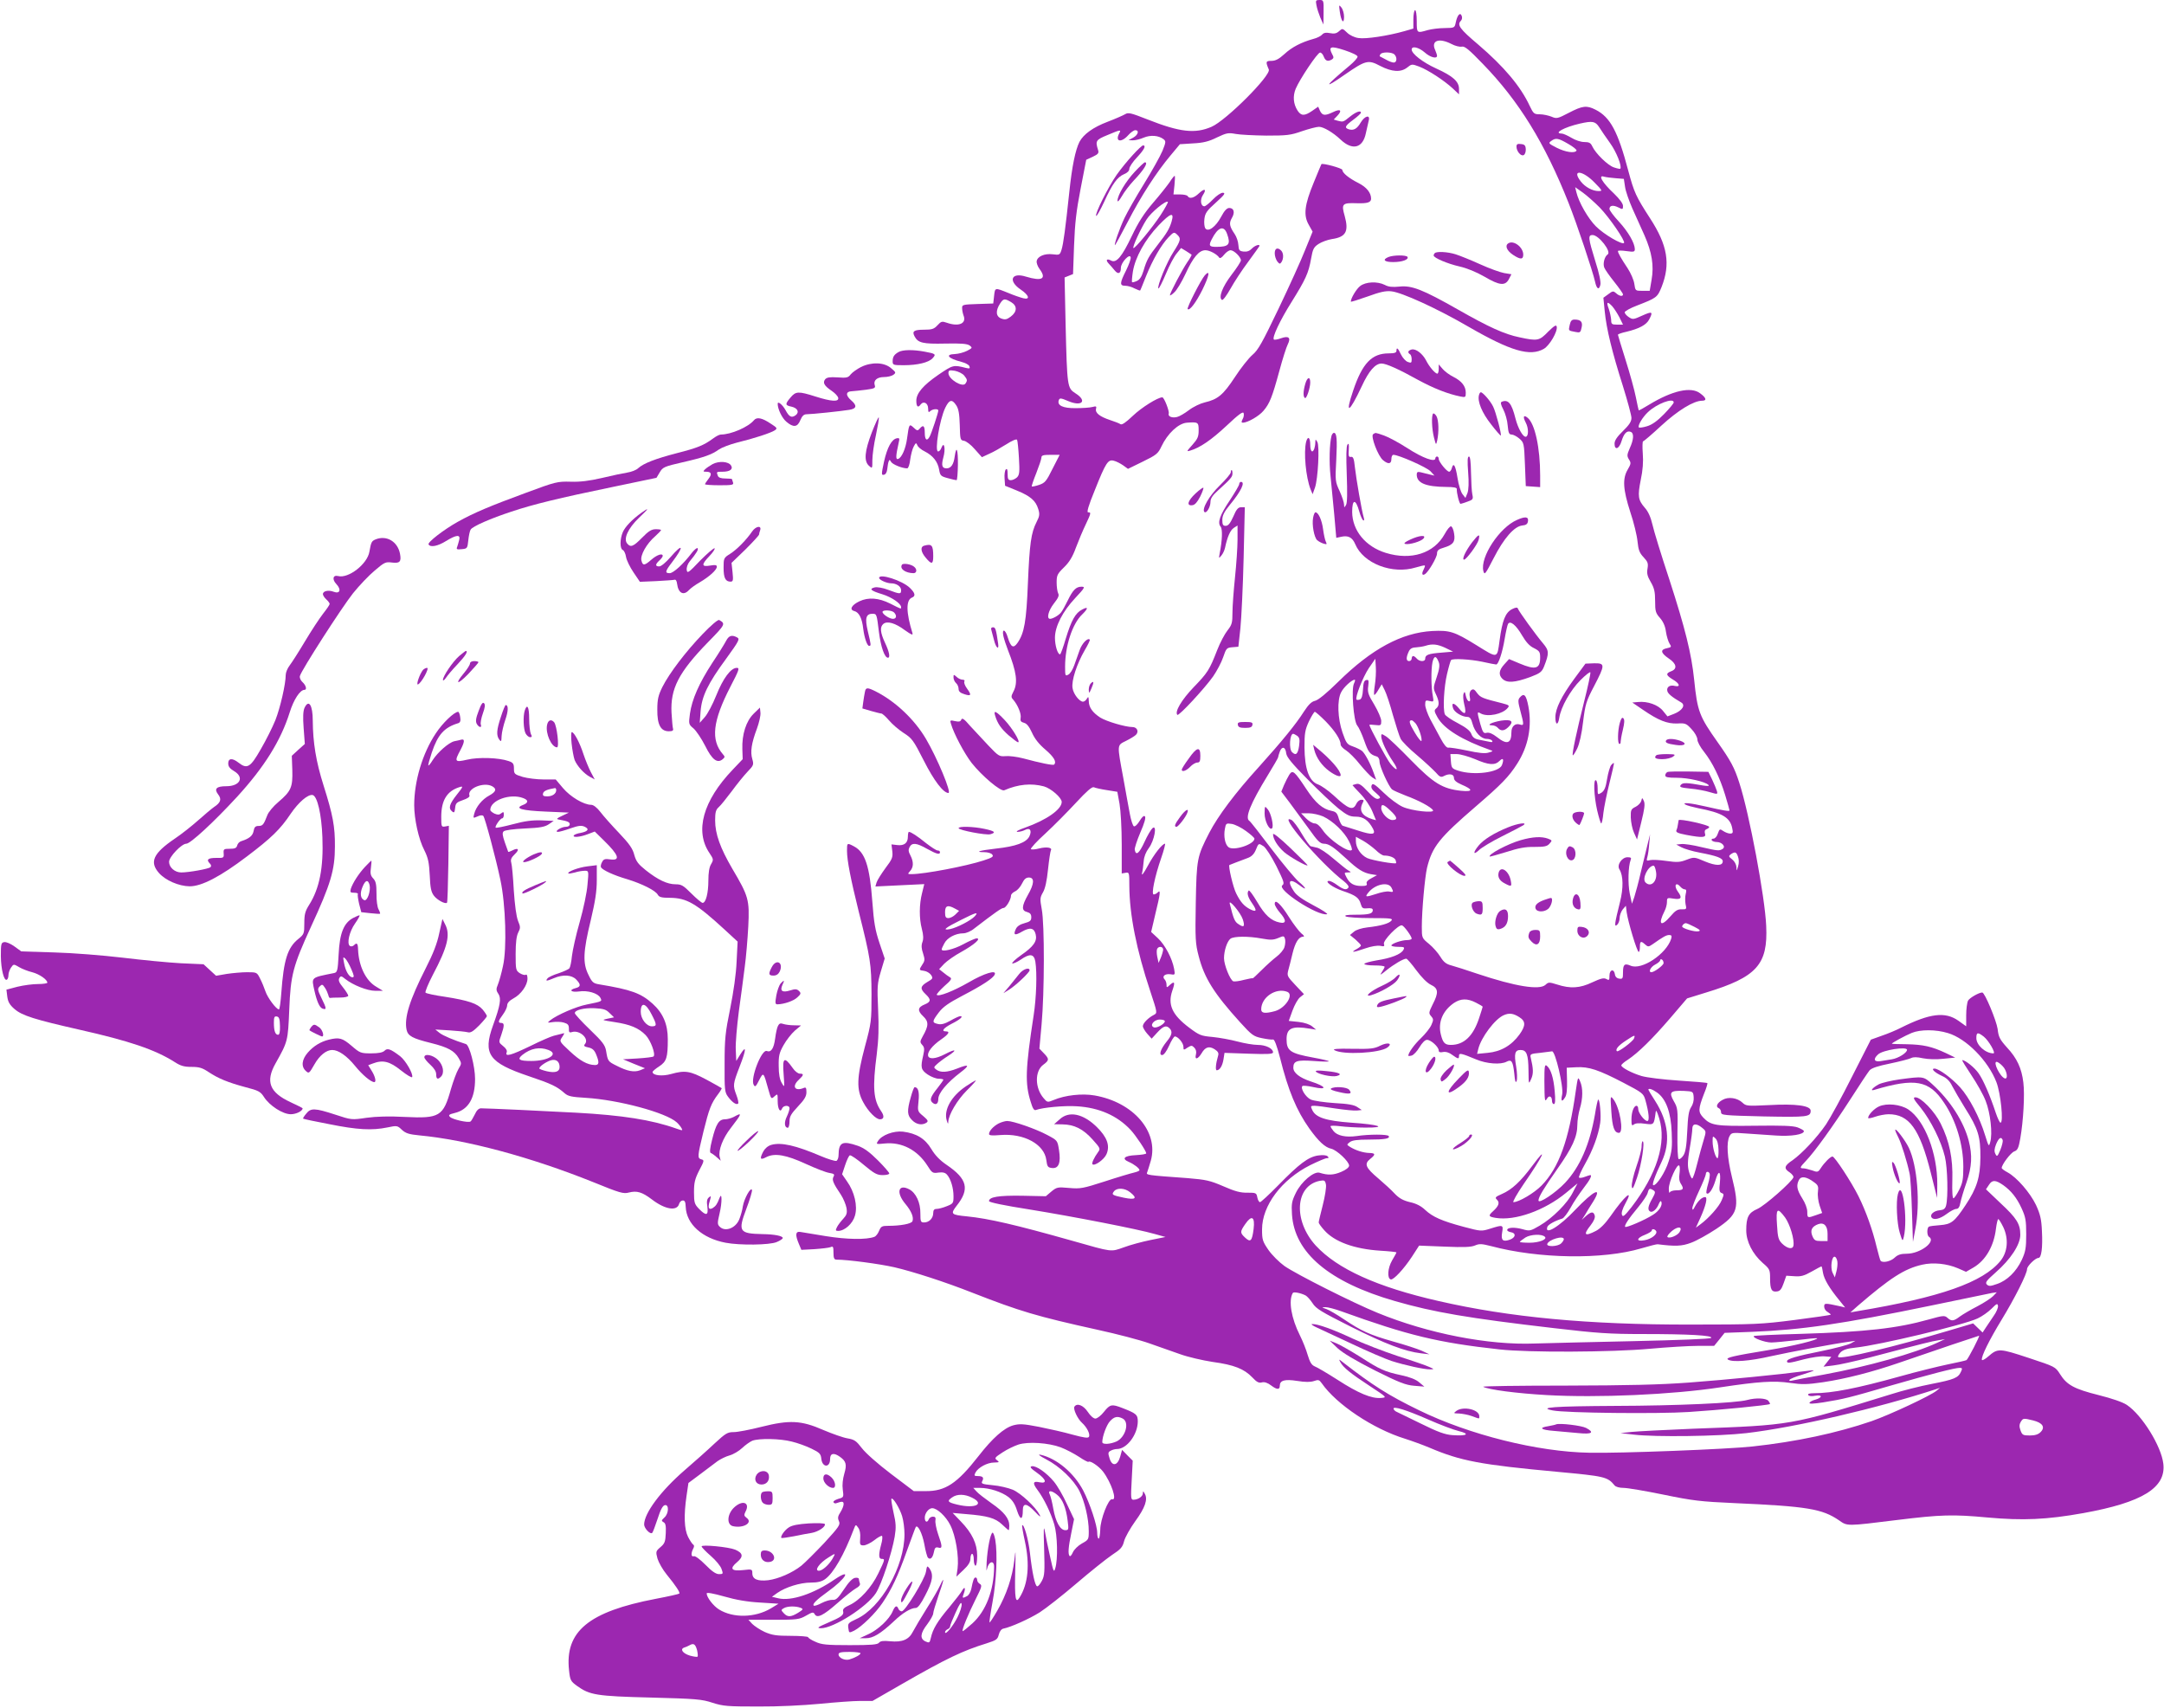 <?xml version="1.0" standalone="no"?>
<!DOCTYPE svg PUBLIC "-//W3C//DTD SVG 20010904//EN"
 "http://www.w3.org/TR/2001/REC-SVG-20010904/DTD/svg10.dtd">
<svg version="1.0" xmlns="http://www.w3.org/2000/svg"
 width="1280pt" height="1010pt" viewBox="0 0 1280 1010"
 preserveAspectRatio="xMidYMid meet">
<g transform="translate(0,1010) scale(0.1,-0.1)"
fill="#9c27b0" stroke="none">
<path d="M7787 10068 c3 -18 14 -51 23 -73 l18 -40 1 73 c1 70 0 72 -24 72
-22 0 -24 -3 -18 -32z"/>
<path d="M7925 10030 c8 -57 25 -77 25 -29 0 19 -7 44 -16 55 -14 18 -15 16
-9 -26z"/>
<path d="M8360 9985 l0 -54 -52 -15 c-98 -28 -231 -48 -272 -41 -24 3 -53 17
-68 32 -27 26 -28 26 -47 9 -15 -14 -29 -17 -54 -12 -24 5 -38 2 -47 -9 -7 -8
-30 -20 -51 -25 -72 -20 -128 -49 -172 -90 -33 -30 -53 -40 -77 -40 -33 0 -35
-5 -15 -51 14 -35 -253 -302 -339 -339 -97 -42 -187 -32 -377 43 -99 39 -115
43 -133 32 -12 -7 -59 -28 -104 -45 -87 -33 -143 -74 -167 -119 -24 -48 -44
-143 -60 -296 -23 -217 -35 -306 -46 -342 -10 -31 -12 -32 -52 -27 -48 6 -90
-12 -95 -40 -2 -10 5 -31 17 -47 43 -58 15 -74 -81 -45 -86 27 -107 -25 -30
-77 49 -33 57 -61 15 -51 -16 4 -55 17 -88 31 -82 33 -79 33 -85 -17 l-5 -45
-92 -3 c-89 -3 -93 -4 -92 -25 0 -12 4 -31 8 -42 20 -48 -27 -69 -98 -44 -29
10 -34 9 -56 -15 -20 -22 -33 -26 -79 -26 -60 0 -73 -9 -56 -40 20 -38 49 -45
180 -42 95 2 130 -1 145 -11 18 -14 17 -15 -15 -32 -18 -9 -50 -18 -72 -19
-60 -2 -40 -26 38 -46 23 -6 45 -17 48 -26 5 -14 1 -15 -21 -10 -74 19 -76 18
-163 -41 -90 -62 -130 -109 -130 -153 0 -35 10 -44 25 -23 18 24 45 9 45 -24
0 -21 3 -24 12 -15 14 14 48 16 48 4 0 -13 -40 -134 -51 -154 -16 -30 -29 -20
-29 22 0 42 -9 50 -30 25 -12 -14 -16 -13 -36 6 -26 24 -27 22 -39 -66 -8 -59
-31 -111 -52 -119 -16 -7 -15 17 3 97 6 24 4 28 -11 25 -31 -6 -57 -54 -76
-138 -16 -75 -16 -81 -1 -78 11 2 18 15 20 33 2 17 5 37 8 45 5 13 7 12 15 -2
9 -15 65 -38 95 -38 7 0 15 24 18 53 4 28 13 63 21 77 12 22 14 23 21 7 3 -10
23 -27 44 -37 49 -25 77 -61 85 -108 6 -35 10 -39 51 -50 24 -7 48 -12 52 -12
4 0 7 41 8 90 1 93 -9 120 -19 50 -6 -47 -22 -70 -48 -70 -27 0 -32 17 -19 65
14 50 5 98 -11 58 -4 -13 -13 -23 -20 -23 -22 0 8 186 42 258 24 49 40 53 65
15 14 -21 19 -50 21 -117 2 -85 3 -90 25 -93 13 -2 42 -24 64 -50 l42 -47 43
20 c24 10 69 36 101 56 34 22 60 33 64 27 3 -6 8 -54 11 -108 5 -83 3 -99 -11
-114 -10 -9 -26 -17 -37 -17 -15 0 -19 7 -19 37 0 26 -3 34 -11 26 -5 -5 -9
-30 -7 -53 l3 -43 69 -28 c81 -33 112 -60 127 -109 10 -31 8 -43 -10 -78 -32
-63 -41 -126 -51 -362 -9 -224 -21 -295 -62 -353 -24 -34 -39 -25 -57 33 -14
49 -36 55 -26 8 4 -18 16 -55 27 -83 51 -129 60 -194 32 -246 -14 -27 -14 -33
-1 -47 27 -31 49 -84 44 -108 -3 -17 1 -24 20 -29 16 -4 30 -21 47 -58 16 -36
41 -68 80 -101 50 -43 67 -72 51 -88 -6 -6 -80 9 -184 37 -35 9 -81 15 -103
13 -37 -3 -42 0 -101 62 -34 36 -83 89 -109 117 -35 41 -47 49 -52 37 -4 -12
-14 -14 -37 -9 -29 7 -31 5 -24 -16 17 -59 79 -175 122 -231 61 -77 172 -171
193 -162 83 36 160 43 235 23 42 -12 105 -67 105 -92 0 -44 -90 -107 -217
-152 -38 -13 -58 -24 -45 -25 13 0 33 5 44 11 30 16 43 -2 27 -37 -18 -37 -79
-60 -199 -73 -96 -11 -129 -21 -68 -21 20 0 41 -6 47 -14 10 -12 1 -18 -51
-35 -104 -34 -351 -81 -427 -81 -23 0 -23 1 -8 18 21 23 22 54 2 93 -12 22
-13 34 -5 49 15 28 41 25 103 -10 56 -31 77 -37 77 -20 0 6 -6 10 -14 10 -8 0
-38 20 -68 43 -50 41 -90 67 -102 67 -3 0 -6 -13 -6 -29 0 -37 -22 -54 -63
-49 l-34 4 5 -41 c4 -36 -1 -47 -41 -100 -24 -33 -48 -71 -52 -84 l-7 -24 144
7 145 7 -13 -53 c-17 -66 -18 -149 -1 -213 9 -34 10 -59 3 -77 -7 -19 -6 -39
4 -67 11 -35 11 -43 -4 -65 -21 -33 -21 -34 10 -38 15 -2 33 -13 41 -24 13
-20 11 -23 -22 -42 -42 -25 -44 -40 -10 -72 33 -31 32 -45 -4 -60 -43 -17 -46
-37 -11 -70 34 -32 34 -56 -2 -119 -17 -31 -17 -35 -3 -51 13 -14 14 -25 6
-61 -17 -73 -14 -86 26 -114 21 -14 50 -25 65 -25 16 0 28 -3 28 -6 0 -3 -15
-24 -33 -47 -41 -51 -49 -71 -34 -86 20 -20 37 -12 37 19 0 35 51 96 131 157
58 44 52 52 -20 23 -59 -23 -98 -25 -123 -6 -16 12 -16 14 5 33 12 11 41 33
65 48 57 37 46 44 -17 11 -123 -64 -140 7 -22 88 43 30 52 46 26 46 -30 0 -14
20 34 45 50 25 72 45 51 45 -7 0 -33 -12 -59 -27 -34 -19 -55 -24 -74 -19 -35
8 -34 15 6 68 25 33 58 56 138 98 121 63 185 105 193 127 12 29 -62 7 -156
-48 -89 -51 -176 -85 -187 -73 -3 3 17 26 44 51 42 36 47 46 34 53 -9 5 -27
18 -40 29 l-24 19 30 32 c17 17 62 49 101 70 77 43 119 80 91 80 -9 0 -45 -16
-80 -35 -55 -30 -127 -47 -127 -30 0 4 7 20 16 36 17 33 66 59 112 59 16 0 45
12 64 28 125 96 162 122 174 122 14 0 44 49 44 73 0 8 11 19 24 25 14 6 32 27
41 46 13 27 24 36 41 36 34 0 32 -37 -6 -103 -37 -66 -39 -93 -5 -101 18 -5
25 -13 25 -31 0 -20 -7 -26 -40 -35 -27 -7 -45 -19 -52 -36 -16 -35 -5 -39 39
-13 46 26 70 21 79 -17 10 -40 -12 -72 -86 -123 -35 -25 -58 -47 -52 -49 6 -2
28 8 49 22 55 38 79 35 87 -11 11 -67 6 -215 -10 -318 -49 -319 -52 -404 -17
-513 11 -38 20 -51 30 -47 41 15 168 27 243 22 131 -8 238 -55 317 -139 31
-33 93 -126 93 -139 0 -5 -28 -9 -62 -11 -68 -3 -86 -21 -41 -40 32 -14 63
-38 63 -49 0 -4 -15 -10 -32 -14 -18 -4 -96 -27 -172 -52 -131 -42 -145 -45
-212 -39 -68 6 -73 5 -105 -21 l-33 -28 -141 3 c-138 2 -195 -7 -195 -32 0 -7
91 -26 238 -49 266 -43 644 -117 741 -145 l65 -18 -89 -18 c-49 -10 -120 -29
-157 -43 -80 -28 -64 -30 -307 39 -333 94 -492 131 -622 144 -94 9 -98 14 -61
62 79 99 64 159 -58 242 -40 27 -69 57 -91 94 -37 62 -88 93 -168 103 -55 6
-126 -20 -148 -56 -12 -19 -10 -19 40 -14 101 10 193 -38 252 -130 28 -45 32
-47 66 -42 26 3 40 0 51 -13 22 -25 38 -79 38 -127 0 -41 -2 -44 -40 -59 -22
-9 -49 -16 -60 -16 -14 0 -20 -7 -20 -24 0 -31 -24 -56 -54 -56 -20 0 -22 5
-22 53 1 64 -26 122 -66 143 -65 34 -79 -19 -23 -86 36 -43 51 -80 42 -103 -6
-15 -71 -27 -142 -27 -38 0 -44 -3 -55 -29 -6 -16 -19 -33 -28 -36 -46 -18
-163 -16 -287 4 -71 12 -140 23 -152 25 -28 4 -30 -18 -8 -70 l15 -36 77 4
c43 3 86 8 96 12 15 7 17 2 17 -33 0 -32 4 -41 18 -41 66 0 254 -25 342 -45
112 -26 303 -88 460 -150 284 -111 381 -140 743 -220 115 -25 252 -61 305 -80
54 -19 135 -47 182 -64 47 -17 134 -37 193 -46 126 -17 186 -41 234 -91 26
-28 39 -35 57 -30 15 4 34 -2 56 -19 33 -25 50 -25 50 -1 0 32 29 40 101 29
49 -8 80 -8 101 -1 26 9 31 8 46 -13 87 -125 304 -270 492 -328 41 -13 107
-37 145 -53 185 -79 303 -101 758 -143 278 -26 295 -29 337 -80 7 -9 29 -15
54 -15 22 0 129 -18 236 -40 174 -36 220 -41 420 -50 430 -19 519 -34 618
-102 50 -35 43 -35 342 2 260 32 331 34 536 15 209 -19 350 -13 567 26 349 63
490 150 473 292 -12 104 -126 288 -216 348 -24 16 -87 38 -167 58 -144 36
-188 60 -228 124 -28 44 -29 44 -186 96 -173 57 -182 58 -239 8 -18 -16 -36
-25 -37 -20 -6 18 43 117 118 240 75 123 149 269 149 297 0 18 49 66 67 66 18
0 26 60 21 158 -3 72 -10 100 -35 155 -35 73 -113 163 -168 193 -19 10 -35 22
-35 26 0 20 53 90 74 98 20 7 26 20 36 77 18 102 27 260 18 331 -10 83 -37
143 -97 207 -42 47 -50 62 -55 109 -7 49 -76 216 -91 216 -20 0 -75 -32 -84
-48 -6 -12 -11 -50 -11 -86 l0 -66 -46 33 c-78 55 -169 44 -339 -41 -27 -14
-79 -36 -115 -48 l-64 -23 -111 -218 c-60 -120 -130 -247 -154 -283 -55 -80
-142 -172 -198 -212 -50 -33 -53 -49 -17 -72 14 -10 24 -23 22 -29 -7 -25
-169 -168 -213 -187 -53 -23 -66 -49 -66 -127 0 -66 37 -139 98 -193 41 -35
43 -41 43 -91 0 -65 9 -82 41 -77 18 2 27 14 39 48 l16 45 47 -3 c38 -3 58 2
102 27 30 17 56 31 59 31 2 0 6 -17 9 -38 7 -39 38 -91 97 -163 l34 -42 -29 7
c-91 20 -95 20 -95 -2 0 -12 9 -26 21 -32 11 -7 19 -13 17 -16 -2 -2 -98 -16
-214 -31 -197 -25 -233 -27 -614 -27 -606 -1 -1071 43 -1490 139 -365 83 -600
190 -728 329 -134 148 -121 353 24 382 28 5 32 3 37 -22 3 -16 -6 -71 -19
-122 -13 -51 -24 -97 -24 -102 0 -5 14 -25 32 -45 60 -69 178 -112 331 -122
53 -3 97 -8 97 -10 0 -3 -12 -24 -26 -48 -26 -45 -30 -105 -8 -112 16 -5 78
62 126 135 l42 65 151 -6 c114 -5 157 -3 180 7 26 11 39 10 95 -4 281 -75 661
-81 889 -13 47 14 91 25 96 24 104 -13 143 -12 198 9 33 12 99 49 149 82 129
87 139 118 92 308 -28 114 -33 205 -14 240 12 22 16 22 99 16 47 -3 127 -9
177 -12 89 -6 164 6 164 26 0 5 -17 14 -37 22 -28 10 -93 12 -251 10 -233 -3
-262 1 -307 48 -31 33 -31 50 5 143 13 31 21 59 19 61 -2 3 -78 9 -169 15 -92
6 -189 18 -220 27 -57 17 -120 50 -120 63 0 5 17 20 38 33 63 42 146 124 251
246 l100 117 113 35 c299 91 366 165 355 394 -7 169 -100 665 -159 846 -29 91
-51 131 -128 240 -109 154 -120 183 -139 369 -16 156 -54 307 -147 594 -47
142 -92 288 -100 325 -10 43 -25 77 -45 99 -40 46 -43 69 -24 165 12 56 16
107 12 156 -3 39 -2 72 2 72 4 0 52 41 107 92 99 91 192 148 242 148 29 0 25
17 -12 44 -54 41 -164 16 -301 -67 -32 -20 -60 -35 -62 -34 -1 2 -9 37 -17 78
-8 41 -35 139 -60 218 -25 80 -46 148 -46 151 0 4 23 12 51 18 75 18 118 41
134 73 24 46 18 49 -40 23 -53 -24 -57 -25 -80 -10 -14 9 -25 22 -25 29 0 6
33 25 73 40 116 45 120 48 145 109 54 137 36 247 -68 407 -84 130 -94 152
-129 282 -61 231 -106 316 -193 360 -53 27 -77 24 -158 -18 -67 -35 -73 -36
-103 -23 -18 7 -49 14 -69 14 -34 0 -38 4 -60 50 -54 116 -152 232 -305 363
-109 92 -126 116 -102 140 7 7 9 19 5 29 -9 24 -26 5 -35 -38 -7 -33 -7 -33
-66 -34 -33 0 -78 -6 -100 -12 -65 -19 -65 -19 -65 53 0 37 -4 65 -10 65 -5 0
-10 -25 -10 -55z m225 -145 c22 -12 49 -18 61 -16 17 5 43 -17 125 -102 213
-219 367 -469 507 -822 49 -123 143 -404 157 -467 9 -42 23 -51 31 -18 4 16
-6 66 -30 141 -42 136 -44 154 -16 154 37 0 114 -100 89 -115 -18 -12 -29 -54
-20 -77 5 -13 32 -51 60 -86 28 -35 51 -68 51 -73 0 -14 -22 -11 -41 7 -16 14
-20 14 -46 -6 l-29 -21 8 -81 c10 -102 43 -239 108 -443 27 -87 50 -172 50
-187 0 -21 -13 -41 -50 -77 -35 -34 -50 -56 -50 -75 0 -41 27 -32 41 14 14 46
32 65 54 56 21 -7 19 -45 -5 -97 -17 -39 -17 -46 -5 -66 13 -20 13 -26 -7 -60
-32 -54 -28 -117 15 -251 21 -62 40 -141 43 -175 5 -50 12 -68 36 -93 25 -27
28 -36 23 -67 -5 -28 -1 -45 19 -79 21 -36 26 -58 26 -113 0 -60 3 -71 29
-100 19 -22 31 -49 35 -81 4 -27 14 -59 21 -70 13 -20 12 -22 -16 -28 -40 -8
-36 -28 11 -60 47 -31 53 -62 15 -76 -34 -13 -31 -24 10 -49 40 -23 47 -46 12
-38 -29 8 -50 -6 -45 -29 3 -16 26 -36 83 -69 26 -16 5 -48 -43 -67 l-39 -15
-26 32 c-28 36 -92 59 -148 53 l-34 -3 63 -43 c92 -63 143 -83 203 -81 48 3
54 0 85 -34 19 -20 34 -47 34 -61 0 -13 17 -45 39 -72 51 -65 93 -151 125
-255 14 -47 26 -88 26 -92 0 -7 -32 -2 -145 24 -86 20 -141 25 -115 10 8 -5
42 -14 75 -21 141 -27 189 -55 201 -118 6 -27 4 -32 -13 -32 -10 0 -28 7 -40
15 -20 14 -22 13 -32 -15 -5 -17 -17 -30 -26 -30 -9 0 -13 -4 -10 -10 3 -5 17
-10 29 -10 32 0 56 -28 35 -41 -20 -12 -27 -12 -126 11 -48 12 -101 20 -118
18 l-30 -3 30 -16 c17 -9 66 -24 110 -32 100 -19 135 -32 135 -51 0 -28 -40
-28 -105 -1 -63 27 -64 27 -109 10 -39 -15 -56 -16 -119 -7 -40 6 -83 8 -96 5
-22 -6 -23 -4 -17 18 4 13 9 49 11 79 l5 55 -15 -60 c-8 -33 -26 -107 -40
-165 -13 -58 -31 -123 -38 -145 l-14 -40 -13 60 c-12 58 -9 162 5 198 6 13 2
17 -18 17 -34 0 -65 -46 -48 -72 23 -37 24 -111 3 -194 -32 -128 -35 -149 -17
-134 8 7 15 25 15 40 0 15 8 38 18 51 l19 22 5 -40 c8 -56 61 -233 71 -233 4
0 7 14 7 30 0 34 6 37 31 14 17 -15 20 -15 45 2 61 43 80 54 97 54 14 0 17 -5
12 -22 -28 -90 -176 -189 -241 -159 -35 15 -44 7 -44 -40 0 -36 -2 -40 -22
-37 -15 2 -24 11 -26 26 -5 34 -32 28 -32 -8 0 -27 -2 -30 -19 -20 -15 8 -33
3 -83 -20 -73 -35 -130 -38 -207 -13 -48 15 -52 15 -70 -2 -36 -32 -178 -9
-400 65 -64 22 -134 44 -156 50 -31 8 -46 20 -65 51 -14 23 -44 57 -67 76 -43
35 -43 36 -43 102 0 96 18 294 31 349 31 125 72 176 289 363 150 129 195 175
244 252 66 103 89 221 66 341 -13 67 -26 80 -51 50 -11 -13 -10 -26 4 -79 22
-82 22 -88 -3 -80 -28 9 -50 -11 -50 -45 0 -68 -26 -77 -86 -29 -26 20 -45 28
-60 25 -19 -5 -23 1 -38 52 -20 73 -20 75 3 62 41 -22 129 -4 159 33 12 14 8
17 -30 27 -120 30 -130 34 -151 61 -16 23 -23 26 -35 17 -9 -8 -12 -22 -8 -41
4 -20 2 -27 -7 -24 -6 2 -14 17 -17 33 -5 24 -7 26 -13 11 -4 -10 -2 -39 4
-63 15 -59 4 -67 -31 -24 -30 36 -47 37 -35 1 7 -23 53 -51 84 -51 15 0 23
-10 31 -41 14 -50 50 -89 84 -89 14 0 28 -5 32 -11 5 -9 -2 -10 -22 -5 -16 3
-43 9 -60 12 -21 4 -34 14 -41 33 -7 19 -31 38 -80 64 -39 20 -74 44 -77 53
-12 32 -5 161 13 237 10 43 21 80 24 83 10 11 113 5 185 -10 40 -9 77 -16 82
-16 13 0 37 71 50 151 7 42 16 82 20 89 13 21 47 -6 83 -68 23 -39 44 -63 70
-75 33 -17 37 -23 37 -56 0 -67 -27 -75 -122 -35 l-62 26 -28 -31 c-32 -35
-35 -62 -12 -85 27 -27 73 -24 166 10 58 22 68 30 81 62 31 79 30 94 -6 137
-41 48 -144 190 -149 206 -3 8 -13 7 -35 -4 -39 -21 -57 -66 -73 -185 -15
-109 -8 -108 -140 -26 -128 79 -155 87 -258 82 -181 -10 -359 -106 -556 -300
-69 -68 -119 -109 -138 -113 -21 -5 -38 -22 -65 -63 -46 -73 -130 -176 -266
-327 -141 -155 -242 -290 -294 -390 -73 -142 -75 -154 -80 -415 -4 -213 -2
-242 17 -314 33 -130 91 -222 246 -393 68 -75 79 -83 128 -93 29 -6 59 -10 66
-8 8 2 22 -34 41 -107 49 -196 98 -313 174 -420 54 -75 92 -111 129 -119 34
-8 106 -76 106 -100 0 -10 -18 -25 -47 -37 -45 -19 -77 -21 -128 -5 -33 10
-108 -53 -140 -119 -24 -49 -27 -64 -23 -128 15 -227 220 -400 609 -512 229
-66 432 -101 940 -160 256 -30 327 -35 526 -35 269 0 419 -8 404 -23 -6 -6
-191 -13 -458 -19 -246 -5 -509 -12 -584 -14 -274 -11 -632 59 -930 181 -145
59 -482 229 -551 277 -32 23 -74 65 -95 95 -35 51 -38 61 -38 122 0 141 116
295 285 380 45 22 89 41 98 41 12 0 13 3 5 11 -7 7 -28 9 -57 5 -58 -9 -111
-49 -237 -178 -53 -54 -101 -98 -106 -98 -6 0 -13 13 -16 28 -5 27 -8 28 -59
28 -40 -1 -74 8 -142 38 -79 34 -102 39 -210 48 -249 18 -248 18 -240 36 4 10
13 40 21 67 48 171 -103 346 -332 386 -74 13 -175 2 -243 -27 -36 -15 -38 -14
-59 11 -52 60 -53 159 -3 197 37 27 37 35 4 69 l-26 27 13 144 c17 186 18 591
1 680 -11 61 -11 69 7 100 13 22 23 67 30 136 6 57 14 108 17 113 10 16 -25
22 -69 11 -23 -6 -45 -8 -49 -4 -4 4 34 46 85 92 51 47 132 129 182 183 63 68
94 95 105 91 8 -4 43 -12 77 -17 l62 -10 13 -71 c7 -41 13 -143 13 -242 l0
-170 23 4 c21 4 22 2 22 -79 1 -168 42 -377 124 -622 42 -127 42 -128 22 -139
-34 -17 -66 -50 -66 -67 0 -9 12 -29 26 -45 l26 -29 33 36 c36 39 53 45 73 25
19 -19 14 -41 -17 -78 -36 -45 -48 -80 -27 -80 10 0 26 22 41 55 13 30 29 55
34 55 19 0 51 -39 51 -61 0 -20 1 -21 24 -5 23 14 26 14 40 0 10 -10 14 -24
10 -40 -9 -34 11 -30 33 6 22 38 45 45 78 24 20 -13 25 -23 20 -38 -14 -48
-17 -86 -8 -86 18 0 34 27 40 65 l6 38 144 -5 c113 -4 143 -2 143 8 0 23 -43
44 -90 44 -25 0 -79 9 -120 20 -41 11 -108 23 -148 27 -68 6 -78 10 -138 55
-101 76 -128 136 -100 218 18 51 14 60 -14 35 -19 -18 -20 -17 -20 1 0 11 -5
25 -11 31 -18 18 1 35 33 31 29 -5 29 -4 23 31 -11 62 -54 143 -96 182 l-40
37 25 107 c30 122 32 145 14 127 -7 -7 -17 -12 -24 -12 -15 0 6 105 45 217 16
46 25 83 22 83 -16 0 -65 -62 -102 -131 -24 -45 -38 -62 -34 -44 4 17 8 49 10
72 2 27 13 54 30 77 33 43 51 142 22 118 -9 -8 -31 -45 -48 -83 -31 -67 -50
-82 -57 -45 -2 9 13 55 33 102 24 55 34 89 27 96 -6 6 -17 -4 -31 -27 -12 -20
-27 -35 -34 -32 -6 2 -17 35 -24 73 -7 38 -25 134 -39 214 -37 200 -38 191 16
218 24 12 51 28 59 36 19 19 7 46 -21 46 -41 0 -153 33 -190 56 -46 30 -68 61
-68 99 -1 25 -2 27 -11 13 -5 -10 -16 -18 -23 -18 -21 0 -57 45 -62 81 -7 43
25 142 72 223 19 32 33 61 30 63 -12 13 -46 -22 -60 -62 -9 -25 -23 -65 -32
-90 -9 -25 -24 -50 -35 -55 -18 -10 -19 -7 -19 48 0 121 43 253 101 308 37 36
37 49 0 29 -40 -20 -64 -64 -97 -172 -15 -51 -30 -93 -34 -93 -14 0 -30 52
-30 98 0 67 45 155 120 235 58 62 60 67 37 67 -32 0 -51 -19 -82 -83 -14 -29
-31 -59 -38 -68 -13 -18 -50 -39 -66 -39 -22 0 -10 49 23 91 26 33 32 47 25
60 -5 10 -9 39 -9 64 0 42 4 51 43 89 32 31 51 62 71 117 15 40 41 102 57 135
33 70 34 74 15 74 -9 0 2 39 39 129 66 166 79 185 113 176 14 -3 39 -16 55
-27 l29 -21 88 43 c80 39 90 47 110 90 36 76 100 136 150 140 67 5 70 3 70
-45 0 -38 -6 -51 -37 -86 -35 -39 -36 -41 -13 -34 58 17 125 63 215 147 70 66
97 86 101 75 3 -9 1 -25 -6 -36 -8 -16 -8 -21 2 -21 29 1 95 39 121 70 37 43
52 81 94 235 19 71 42 143 50 158 20 40 6 53 -41 36 -19 -7 -38 -10 -41 -7
-12 11 36 113 104 221 84 135 101 172 116 257 10 56 15 68 44 87 18 12 54 25
79 29 83 12 101 45 76 136 -21 73 -15 79 71 76 64 -2 85 5 85 27 0 35 -27 68
-74 92 -56 28 -96 60 -96 78 0 10 -117 42 -124 34 -1 -2 -22 -51 -45 -108 -55
-133 -62 -194 -30 -250 l23 -41 -44 -108 c-23 -59 -94 -215 -157 -347 -96
-200 -121 -246 -155 -274 -22 -19 -69 -78 -104 -132 -69 -105 -101 -131 -178
-149 -26 -6 -68 -26 -94 -46 -25 -19 -56 -37 -69 -40 -30 -8 -56 3 -50 20 5
13 -27 96 -38 96 -27 0 -124 -61 -174 -109 -41 -39 -64 -55 -73 -50 -7 5 -35
16 -63 25 -60 20 -88 42 -82 66 4 15 1 17 -21 11 -15 -4 -59 -7 -99 -7 -76 -1
-112 16 -100 48 5 13 13 12 55 -6 82 -35 115 1 43 46 -48 31 -49 37 -58 408
l-6 277 25 10 25 10 6 168 c5 133 13 204 39 338 l33 170 39 18 c32 15 37 22
31 40 -17 54 -13 60 55 88 79 33 83 34 70 10 -26 -49 12 -57 53 -11 15 17 34
30 42 30 25 0 17 -28 -12 -44 l-28 -15 26 -1 c15 0 44 7 64 16 41 17 88 13
117 -9 15 -12 15 -17 -6 -69 -13 -31 -62 -119 -109 -195 -47 -76 -99 -167
-116 -203 -29 -61 -63 -160 -56 -160 2 0 36 62 75 137 79 153 170 294 254 394
l55 66 78 5 c60 3 93 11 141 35 57 27 68 29 110 21 26 -5 108 -9 182 -10 121
0 143 2 211 26 41 14 87 26 101 26 26 0 84 -34 128 -76 70 -66 131 -50 149 38
7 29 14 63 17 75 10 36 -23 29 -47 -11 -22 -38 -42 -49 -70 -41 -29 9 -23 21
26 57 24 18 44 36 45 41 0 16 -29 6 -65 -23 -41 -33 -40 -32 -73 -24 l-23 7
22 23 c30 32 17 42 -26 21 -48 -23 -63 -21 -77 7 l-11 25 -36 -25 c-45 -31
-65 -30 -86 2 -25 39 -29 85 -11 129 24 57 129 214 144 214 7 1 17 -10 22 -24
10 -26 25 -31 49 -16 10 7 11 13 1 30 -24 46 -10 51 73 24 45 -15 77 -30 77
-38 0 -8 -21 -31 -46 -52 -151 -126 -162 -147 -29 -54 123 85 138 89 209 51
70 -36 122 -39 160 -9 26 21 28 21 71 5 54 -21 147 -82 198 -129 l37 -35 0 32
c0 44 -36 76 -135 121 -79 36 -145 87 -145 112 0 23 41 14 77 -17 32 -29 73
-40 73 -20 0 5 -5 20 -11 34 -26 56 22 74 96 36z m-337 -62 c17 -17 15 -48 -4
-48 -9 0 -30 8 -47 18 -18 9 -34 18 -36 19 -1 1 0 6 4 12 9 15 68 14 83 -1z
m1211 -430 c11 -18 41 -61 65 -95 37 -51 71 -137 60 -151 -1 -2 -18 1 -38 8
-36 12 -108 82 -128 125 -9 20 -19 25 -47 25 -21 0 -53 11 -76 25 -22 13 -48
25 -57 25 -53 1 15 38 107 59 75 17 91 14 114 -21z m-183 -99 c30 -17 52 -35
49 -40 -11 -17 -65 -9 -117 17 -48 25 -51 27 -33 40 27 20 41 18 101 -17z
m157 -230 c46 -47 47 -49 22 -49 -35 0 -79 24 -104 56 -58 74 10 68 82 -7z
m123 27 l49 -4 7 -46 c3 -25 23 -82 43 -128 21 -46 53 -118 72 -160 44 -100
57 -179 42 -263 l-11 -65 -43 0 c-42 0 -42 0 -48 41 -3 23 -21 64 -40 93 -36
54 -57 90 -57 101 0 4 23 4 50 0 44 -6 50 -5 50 12 -1 36 -39 102 -94 162 -31
33 -56 67 -56 75 0 21 21 25 53 9 25 -13 27 -12 27 9 0 14 -20 41 -53 73 -70
65 -97 113 -59 100 11 -3 41 -7 68 -9z m-94 -173 c58 -60 154 -200 144 -210
-12 -12 -119 51 -166 98 -47 47 -102 143 -116 203 l-7 29 44 -31 c24 -17 69
-57 101 -89z m-3481 -560 c37 -22 36 -57 -3 -86 -23 -17 -33 -19 -55 -11 -33
12 -35 46 -8 88 20 31 27 32 66 9z m3556 -25 c11 -13 30 -42 42 -65 l21 -43
-35 0 c-31 0 -35 3 -35 28 -1 15 -7 44 -14 65 -16 42 -9 47 21 15z m-3834
-409 c19 -24 20 -29 8 -47 -16 -26 -101 25 -101 61 0 17 5 19 38 14 20 -4 45
-16 55 -28z m4197 -159 c0 -6 -26 -37 -57 -69 -40 -41 -71 -63 -101 -72 -23
-7 -45 -10 -48 -7 -9 9 21 60 53 90 52 50 153 88 153 58z m-3674 -392 c-37
-75 -45 -84 -80 -96 -21 -7 -41 -11 -43 -9 -2 2 10 38 27 80 16 41 30 82 30
91 0 13 11 16 54 16 l54 0 -42 -82z m2324 -1060 l45 -22 -70 -6 c-76 -6 -95
-13 -95 -36 0 -19 -34 -18 -50 1 -7 8 -16 15 -21 15 -5 0 -9 -7 -9 -15 0 -8
-7 -15 -15 -15 -18 0 -19 20 -3 55 8 18 19 25 42 26 17 1 42 5 56 9 42 14 73
10 120 -12z m-40 -84 c7 -17 4 -42 -12 -89 -21 -62 -21 -66 -5 -100 21 -44 22
-69 2 -85 -13 -11 -12 -17 8 -53 38 -68 147 -135 312 -193 18 -6 17 -7 -10
-15 -21 -7 -58 -3 -127 12 -53 11 -103 19 -111 17 -10 -2 -26 17 -46 55 -17
31 -44 82 -61 113 -16 31 -30 70 -30 86 0 26 3 28 26 22 25 -6 25 -5 19 30
-10 51 -11 154 -2 199 9 40 22 41 37 1z m-378 -137 c-5 -31 -6 -57 -3 -57 4 0
15 14 25 32 l19 31 17 -34 c10 -19 32 -85 49 -148 18 -62 38 -126 46 -141 8
-15 51 -59 97 -97 46 -39 95 -85 111 -102 22 -26 31 -30 47 -21 32 17 60 12
60 -10 0 -15 13 -26 44 -40 71 -30 70 -44 -2 -37 -110 12 -162 44 -297 182
-66 68 -132 131 -147 140 -27 17 -28 16 -28 -1 1 -26 33 -95 70 -149 35 -51
25 -61 -15 -13 -21 25 -125 217 -125 231 0 2 16 1 35 -1 33 -4 35 -2 35 24 0
15 -19 59 -41 96 -36 59 -41 74 -36 109 4 34 3 40 -11 37 -13 -2 -18 -16 -20
-56 -2 -36 -8 -55 -18 -59 -8 -3 -17 -3 -20 -1 -11 11 38 135 73 187 l38 55 3
-50 c2 -27 -1 -76 -6 -107z m-123 11 c-17 -32 -3 -223 19 -249 9 -10 28 -51
42 -91 24 -68 33 -80 73 -92 10 -3 17 -15 17 -31 0 -28 54 -147 74 -164 7 -6
44 -22 82 -37 74 -27 149 -67 160 -86 12 -19 -126 -4 -179 20 -27 12 -77 49
-112 83 -55 53 -66 59 -72 44 -5 -13 2 -26 26 -45 27 -24 30 -28 15 -34 -13
-5 -30 7 -64 43 -36 39 -52 49 -68 44 -12 -3 -22 -6 -22 -7 0 -1 21 -24 48
-52 26 -27 57 -73 69 -102 l22 -53 -22 6 c-61 19 -80 51 -57 96 9 16 7 19 -8
19 -10 0 -24 -11 -30 -25 -19 -41 -46 -31 -134 51 -32 29 -73 58 -93 65 -52
19 -78 92 -79 219 0 82 3 103 26 153 15 31 31 57 35 57 5 0 34 -26 65 -57 55
-57 88 -108 88 -137 0 -8 14 -23 32 -34 17 -11 55 -48 82 -83 28 -34 61 -69
73 -77 l23 -14 -14 39 c-20 57 -52 117 -70 132 -9 7 -33 19 -53 26 -35 12 -40
19 -62 82 -29 84 -33 192 -8 239 15 30 62 73 80 74 4 0 2 -10 -4 -22z m363
-235 c18 -21 41 -88 36 -105 -2 -6 -20 16 -40 50 -33 55 -37 72 -18 72 4 0 14
-8 22 -17z m-699 -75 c14 -11 16 -22 11 -60 -7 -48 -19 -59 -42 -36 -19 19
-13 108 7 108 4 0 15 -6 24 -12z m-65 -104 c3 -22 34 -60 125 -152 67 -68 150
-146 183 -173 52 -41 68 -49 104 -49 44 0 74 -21 101 -71 19 -36 -3 -39 -86
-12 -44 14 -85 27 -92 29 -7 1 -17 21 -24 42 -9 33 -17 41 -42 46 -54 11 -95
46 -150 129 -70 106 -81 116 -101 85 -8 -13 -22 -40 -31 -61 l-16 -39 50 -66
c27 -37 78 -106 113 -154 51 -72 67 -88 89 -88 29 0 58 -20 134 -90 66 -62 99
-82 143 -90 l37 -6 -33 -18 c-22 -11 -32 -23 -28 -32 4 -10 -3 -14 -30 -14
-46 0 -70 14 -89 50 -15 29 -15 30 7 30 22 1 22 1 3 12 -11 6 -50 38 -88 70
-37 32 -79 60 -95 64 -15 3 -32 7 -39 9 -6 2 -30 35 -53 74 -22 39 -50 75 -60
81 -90 48 170 -256 309 -362 19 -15 31 -30 27 -37 -11 -17 -29 -13 -66 14 -19
14 -40 25 -48 25 -33 0 22 -40 82 -60 75 -25 95 -40 105 -77 7 -24 12 -28 39
-25 23 2 32 -1 32 -11 0 -21 -22 -27 -103 -27 -50 0 -67 -3 -57 -10 8 -5 75
-10 149 -10 117 0 132 -2 121 -15 -14 -17 -62 -31 -142 -40 -34 -4 -67 -14
-80 -26 l-23 -19 33 -27 c18 -16 32 -31 32 -35 0 -4 -12 -14 -27 -22 -40 -22
-16 -19 53 5 34 12 71 18 88 15 23 -5 27 -3 22 11 -8 19 87 117 107 110 13 -4
57 -65 57 -78 0 -5 -12 -9 -27 -9 -32 0 -93 -21 -93 -32 0 -4 18 -8 40 -8 36
0 40 -2 31 -18 -14 -26 -73 -49 -158 -62 -40 -7 -73 -16 -73 -21 0 -5 27 -9
60 -9 33 0 60 -3 60 -8 0 -4 -8 -19 -17 -32 -14 -20 -8 -18 27 11 45 36 101
69 118 69 5 0 32 -31 59 -68 32 -43 64 -75 86 -86 45 -21 48 -46 11 -117 -23
-47 -24 -52 -9 -69 14 -16 15 -22 2 -51 -8 -19 -36 -54 -62 -79 -40 -38 -75
-87 -75 -104 0 -2 9 -2 20 1 11 3 32 25 46 49 17 28 33 44 45 44 23 0 69 -42
69 -63 0 -10 8 -13 26 -9 16 3 36 -3 54 -17 35 -25 40 -26 40 -5 0 18 13 15
102 -22 62 -26 145 -32 180 -13 29 15 37 2 45 -71 4 -46 8 -58 14 -43 4 12 3
50 -3 85 -13 76 -8 98 26 98 36 0 46 -26 47 -122 1 -83 1 -83 16 -49 14 32 13
59 -3 127 -5 19 0 22 55 27 33 4 65 8 71 9 19 5 70 -212 60 -256 -9 -40 -1
-47 18 -15 9 13 12 48 11 97 l-2 77 57 3 c74 4 131 -15 279 -92 111 -58 118
-63 129 -101 21 -74 26 -125 12 -125 -17 0 -54 48 -54 71 0 11 -4 19 -10 19
-16 0 -30 -37 -30 -81 0 -34 2 -39 14 -30 9 8 32 10 65 5 54 -7 54 -8 64 66 2
19 7 11 21 -34 45 -145 -14 -331 -164 -526 -41 -52 -51 -60 -56 -45 -5 11 3
36 20 67 52 93 -4 46 -88 -75 -31 -44 -61 -74 -86 -87 -68 -35 -77 -24 -31 34
18 23 27 44 24 56 -7 26 -21 25 -52 -2 l-25 -23 20 31 c10 18 32 53 48 78 56
91 4 66 -107 -50 -92 -98 -184 -154 -164 -99 6 13 45 35 88 48 9 3 31 32 49
64 17 32 52 83 76 115 39 50 53 78 40 78 -3 0 -17 -5 -31 -10 -15 -6 -30 -8
-35 -5 -4 3 12 40 36 82 45 80 78 167 89 241 7 42 -3 148 -12 138 -3 -2 -12
-42 -19 -88 -31 -177 -89 -310 -176 -403 -55 -59 -158 -128 -158 -105 0 20 32
73 112 187 88 125 118 190 118 261 0 26 7 69 15 96 18 60 19 121 1 161 -12 29
-13 27 -25 -55 -41 -293 -100 -457 -203 -562 -43 -44 -134 -98 -166 -98 -7 0
20 48 61 108 114 164 149 240 49 105 -68 -91 -119 -139 -179 -165 -39 -17 -42
-21 -28 -34 17 -17 10 -37 -24 -68 -29 -26 -27 -32 16 -39 114 -19 290 44 416
148 l68 56 -27 -52 c-32 -65 -120 -153 -197 -198 -55 -32 -59 -33 -101 -21
-47 13 -91 11 -91 -5 0 -5 10 -11 23 -13 30 -5 28 -30 -5 -43 -43 -16 -56 -5
-48 41 8 47 5 47 -71 23 -52 -16 -54 -16 -156 11 -131 35 -184 59 -228 100
-24 23 -53 38 -90 46 -41 10 -64 23 -90 50 -19 21 -63 61 -97 90 -76 64 -85
86 -49 115 34 27 33 35 -6 36 -34 1 -79 15 -113 36 -20 13 -20 13 -1 28 14 11
45 15 112 15 96 0 128 6 118 21 -6 11 -117 11 -189 0 -65 -9 -115 2 -137 29
-10 12 -18 25 -18 29 0 4 26 4 58 0 31 -4 98 -8 147 -8 135 -1 84 18 -82 29
-151 11 -211 31 -231 75 -11 23 -10 25 13 25 13 0 69 -7 124 -16 54 -8 112
-14 128 -12 l28 3 -26 17 c-18 13 -55 20 -135 24 -60 4 -123 13 -141 21 -30
14 -63 67 -49 80 3 3 31 1 62 -6 89 -20 81 3 -13 33 -66 22 -103 51 -103 81 0
40 21 47 119 40 50 -4 91 -5 91 -2 0 3 -42 13 -92 22 -137 25 -158 40 -158
109 0 65 32 80 138 62 l37 -6 -23 19 c-14 12 -45 23 -81 27 l-58 6 22 61 c12
33 32 69 45 79 l23 18 -51 54 c-48 51 -50 55 -42 87 5 19 17 63 25 99 16 66
37 100 63 100 9 0 6 7 -11 20 -13 11 -46 54 -72 95 -48 77 -85 112 -85 79 0
-9 14 -32 30 -51 40 -45 40 -68 -1 -59 -50 10 -87 43 -133 122 -24 40 -46 71
-50 67 -12 -13 -6 -38 20 -75 31 -45 27 -55 -13 -35 -35 19 -55 41 -81 93 -18
35 -48 163 -40 168 3 2 57 22 107 41 23 8 38 23 48 46 18 44 17 43 47 24 14
-10 46 -59 76 -118 44 -90 49 -103 35 -113 -34 -25 209 -183 264 -171 9 1 -27
25 -79 52 -66 35 -102 60 -117 84 -42 62 -25 80 34 35 46 -35 42 -18 -7 23
-21 19 -93 105 -160 193 -66 87 -124 162 -130 165 -28 17 6 102 109 270 33 54
61 102 61 106 0 4 5 20 10 34 13 34 34 28 38 -11z m1117 -34 c81 -35 117 -38
145 -10 21 21 27 10 14 -25 -17 -44 -167 -63 -259 -33 -37 12 -40 16 -43 56
l-3 42 38 0 c21 0 69 -14 108 -30z m-501 -304 c42 -39 45 -56 12 -56 -27 0
-66 42 -66 71 0 27 14 23 54 -15z m-397 -35 c57 -27 124 -90 152 -146 13 -25
20 -49 17 -52 -18 -19 -134 60 -172 117 -18 26 -34 40 -48 40 -12 0 -35 14
-51 30 l-29 30 45 0 c24 0 63 -9 86 -19z m-457 -86 c28 -20 50 -40 50 -45 0
-34 -125 -75 -154 -50 -20 16 -29 64 -21 107 6 34 8 35 41 30 19 -3 57 -22 84
-42z m767 -112 c18 -18 40 -33 50 -33 33 0 62 -12 68 -27 3 -9 4 -17 3 -18 -8
-7 -143 17 -171 30 -38 18 -67 61 -67 100 l0 26 42 -23 c23 -13 56 -38 75 -55z
m2143 -39 c6 -16 7 -38 1 -57 -9 -31 -9 -31 -10 -5 -1 15 -11 34 -25 45 -22
17 -22 20 -8 31 25 16 32 14 42 -14z m-485 -88 c11 -57 -29 -98 -62 -65 -22
22 16 99 48 99 5 0 11 -15 14 -34z m-1565 -95 c14 -27 13 -29 -13 -24 -13 3
-49 -4 -80 -15 -59 -19 -65 -18 -44 8 39 50 117 67 137 31z m1710 4 c7 -8 18
-15 25 -15 10 0 11 -8 6 -27 -4 -16 -4 -42 -1 -60 7 -30 6 -32 -23 -31 -24 1
-38 -8 -66 -41 -57 -66 -76 -50 -35 31 8 15 14 39 14 53 0 26 2 26 40 20 44
-7 52 5 25 41 -26 35 -13 62 15 29z m-2589 -192 c14 -43 7 -51 -25 -29 -23 14
-30 32 -52 121 -8 33 64 -53 77 -92z m-1702 63 l24 -13 -22 -22 c-11 -11 -30
-21 -41 -21 -16 0 -20 7 -20 35 0 39 16 45 59 21z m117 -45 c-23 -25 -104 -67
-146 -76 -51 -10 -29 8 66 55 87 44 105 49 80 21z m4257 -63 c33 -17 38 -23
23 -26 -21 -5 -96 17 -96 28 0 9 12 20 22 20 5 0 28 -10 51 -22z m-2426 -121
c-5 -15 -26 -40 -46 -55 -20 -15 -60 -51 -88 -79 -29 -29 -53 -51 -53 -49 0 2
-23 -2 -51 -9 -28 -8 -57 -11 -64 -9 -19 8 -55 97 -55 137 0 44 18 99 38 115
20 15 105 16 186 1 50 -9 67 -9 96 3 33 14 35 14 41 -6 3 -12 1 -34 -4 -49z
m-717 -14 c-1 -10 -7 -31 -14 -48 l-13 -30 -8 37 c-4 20 -4 41 0 47 10 17 35
13 35 -6z m2960 -79 c0 -13 -55 -54 -72 -54 -20 0 -5 31 22 45 17 9 30 20 30
26 0 6 5 7 10 4 6 -3 10 -13 10 -21z m-2226 -170 c41 -16 -10 -96 -72 -114
-59 -16 -82 -13 -82 10 0 72 87 130 154 104z m1116 -64 c22 -11 40 -22 40 -24
0 -1 -9 -32 -21 -67 -35 -107 -90 -159 -167 -159 -35 0 -47 12 -59 60 -19 72
10 142 77 188 41 27 79 28 130 2z m257 -86 c38 -24 38 -50 1 -102 -48 -66
-111 -102 -189 -109 l-62 -6 7 29 c17 69 99 178 151 200 32 14 56 11 92 -12z
m-2097 -24 c0 -16 -49 -43 -65 -36 -27 10 0 46 35 46 17 0 30 -4 30 -10z
m4632 -70 c108 -32 238 -163 287 -291 25 -65 43 -239 24 -239 -5 0 -17 26 -28
58 -34 103 -73 193 -101 233 -23 34 -79 79 -97 79 -4 0 21 -40 53 -88 33 -49
72 -118 85 -153 28 -70 42 -194 27 -244 -8 -29 -9 -27 -30 40 -32 106 -94 224
-148 284 -50 55 -126 111 -152 111 -23 0 2 -24 46 -44 27 -12 45 -30 59 -59
12 -23 46 -82 76 -130 78 -123 92 -170 91 -292 -1 -119 -21 -182 -88 -283 -65
-98 -84 -113 -151 -118 -31 -2 -61 -6 -66 -9 -12 -8 -12 -52 1 -60 44 -27 -51
-100 -132 -100 -35 0 -53 -6 -72 -24 -22 -21 -69 -32 -82 -18 -3 2 -13 40 -24
83 -24 101 -63 210 -107 299 -43 86 -141 235 -154 235 -12 0 -48 -36 -70 -70
-15 -23 -19 -24 -51 -12 -19 6 -42 12 -51 12 -24 0 -21 6 14 43 52 54 160 204
263 364 53 83 105 161 114 172 12 14 48 26 122 41 58 12 114 27 124 32 13 7
35 7 70 -1 31 -6 79 -8 121 -3 l70 7 -56 27 c-83 39 -134 50 -231 52 -49 0
-88 2 -88 3 0 5 79 48 118 64 51 21 143 21 214 -1z m212 -21 c29 -23 73 -99
57 -99 -47 0 -101 49 -101 90 0 35 8 37 44 9z m-2069 -11 c-7 -18 -94 -83
-101 -75 -11 10 9 34 54 63 51 34 56 35 47 12z m1615 -67 c0 -18 -52 -50 -89
-56 -20 -3 -51 -8 -68 -11 -38 -6 -45 12 -14 40 28 26 171 48 171 27z m565
-96 c26 -25 35 -80 13 -73 -28 10 -71 98 -48 98 6 0 22 -11 35 -25z m-2043
-157 c52 -37 82 -117 86 -236 4 -86 1 -114 -18 -171 -20 -64 -70 -141 -90
-141 -11 0 8 54 49 140 53 112 40 236 -39 359 -22 34 -40 64 -40 66 0 11 24 3
52 -17z m216 -26 c2 -20 -4 -44 -15 -60 -14 -21 -19 -54 -23 -143 -4 -87 -10
-123 -23 -143 -10 -15 -22 -24 -28 -21 -5 4 -8 66 -7 153 3 140 2 149 -22 190
-30 53 -20 63 60 60 54 -3 55 -3 58 -36z m51 -183 c23 -19 24 -20 8 -72 -9
-28 -26 -91 -38 -139 -12 -49 -25 -88 -30 -88 -4 0 -13 19 -19 41 -9 33 -8 62
4 134 9 51 16 104 16 119 0 32 24 34 59 5z m96 -129 c1 -27 -2 -50 -6 -50 -11
0 -29 60 -29 99 0 33 1 34 17 18 11 -11 17 -34 18 -67z m1681 57 c2 -7 -4 -33
-14 -58 -17 -40 -20 -42 -29 -24 -8 15 -7 30 4 58 16 38 30 47 39 24z m-1912
-200 c-4 -26 -1 -45 10 -61 18 -29 12 -36 -30 -36 -18 0 -35 -6 -37 -12 -3 -7
-6 2 -6 21 -1 40 50 154 62 137 4 -6 4 -28 1 -49z m179 1 c2 -7 -2 -35 -10
-61 -8 -27 -12 -51 -9 -54 12 -13 37 23 52 73 19 68 34 61 27 -11 -5 -44 -3
-56 10 -61 15 -5 15 -9 1 -42 -15 -38 -78 -108 -126 -143 l-27 -20 26 57 c33
73 45 124 29 124 -19 0 -42 -22 -60 -55 -11 -22 -15 -25 -16 -11 0 10 18 56
40 103 22 47 40 92 40 99 0 17 17 18 23 2z m617 -50 c24 -17 27 -25 23 -57 -3
-20 2 -57 10 -81 l15 -44 -37 -13 c-50 -18 -51 -17 -51 20 0 20 -12 52 -30 80
-32 51 -36 76 -19 109 13 24 45 19 89 -14z m1120 -18 c46 -33 79 -74 107 -135
24 -52 28 -72 28 -155 0 -81 -4 -103 -26 -151 -33 -70 -87 -123 -147 -143 -39
-14 -48 -14 -60 -3 -11 12 -2 23 52 71 89 78 146 165 146 223 0 64 -21 98
-118 188 l-85 81 18 27 c19 30 39 29 85 -3z m-5166 -41 c46 -36 34 -47 -35
-33 -71 15 -76 18 -59 39 18 21 63 19 94 -6z m3096 11 c13 -8 12 -15 -7 -49
-25 -44 -29 -66 -13 -76 14 -9 40 13 52 45 7 16 12 20 15 12 8 -21 -14 -55
-50 -77 -46 -30 -158 -78 -164 -71 -7 7 19 47 79 119 26 32 51 69 54 82 7 27
12 29 34 15z m779 -161 c29 -41 56 -131 49 -167 -5 -23 -36 -17 -67 13 -21 21
-26 36 -30 110 -7 99 1 107 48 44z m-3144 -68 c-9 -71 -18 -81 -50 -51 -31 29
-31 35 1 81 38 55 58 43 49 -30z m4435 10 c32 -69 25 -146 -17 -198 -103 -127
-355 -216 -848 -298 l-40 -7 44 39 c192 165 275 219 380 243 65 15 146 7 212
-21 l48 -21 45 26 c71 42 120 126 132 229 4 31 10 57 14 57 3 0 17 -22 30 -49z
m-1040 -38 l0 -43 -39 0 c-33 0 -40 4 -51 30 -14 34 -3 56 35 70 34 12 55 -10
55 -57z m-876 9 c-13 -20 -60 -39 -71 -28 -4 4 8 20 27 36 37 30 65 25 44 -8z
m-138 7 c10 -17 -27 -47 -68 -54 -52 -10 -50 12 2 32 22 9 40 20 40 25 0 12
18 10 26 -3z m-658 -34 c16 -15 -35 -35 -90 -35 -32 0 -58 2 -58 5 0 3 15 14
33 26 31 19 98 22 115 4z m112 -14 c0 -5 -7 -17 -16 -25 -19 -19 -88 -22 -82
-3 9 26 98 52 98 28z m1618 -133 c2 -14 -1 -41 -6 -59 l-9 -34 -13 27 c-15 31
-5 101 13 95 7 -2 13 -15 15 -29z m-3145 -200 c9 -5 28 -26 41 -46 20 -32 52
-51 227 -139 204 -102 320 -146 414 -157 l50 -6 -45 21 c-25 11 -101 36 -170
55 -140 40 -186 61 -292 132 -40 27 -86 54 -103 60 -29 10 -29 10 -5 11 14 0
57 -11 95 -25 394 -142 570 -185 935 -225 169 -19 663 -17 890 4 101 9 228 17
282 17 l97 0 31 38 31 39 162 6 c297 12 525 45 1062 156 182 38 343 71 358 74
l28 4 -22 -23 c-12 -12 -53 -39 -93 -60 -39 -20 -85 -47 -103 -60 -37 -28 -50
-30 -74 -8 -17 15 -25 14 -111 -10 -189 -53 -371 -73 -758 -85 -149 -4 -273
-10 -276 -13 -10 -10 65 -38 103 -38 21 0 90 7 153 14 63 8 116 13 118 11 9
-9 -146 -47 -288 -70 -207 -34 -256 -45 -239 -56 27 -17 128 -9 255 20 114 25
367 73 464 86 l35 5 -27 -15 c-16 -9 -92 -29 -170 -45 -155 -31 -208 -47 -208
-61 0 -13 12 -12 102 12 44 11 98 19 120 17 l40 -3 -23 -29 -23 -29 57 7 c32
3 128 25 215 47 327 86 368 96 407 102 l40 7 -45 -21 c-135 -63 -412 -141
-673 -189 -89 -16 -173 -32 -185 -35 -15 -4 -21 -2 -17 4 3 6 38 20 76 31 39
12 69 23 67 25 -1 1 -30 -1 -64 -6 -125 -17 -447 -49 -674 -66 -178 -13 -356
-17 -732 -18 -273 0 -491 -3 -485 -7 32 -17 198 -39 376 -49 301 -17 739 2
1028 46 225 34 315 40 412 26 68 -10 99 -10 194 4 134 20 290 60 447 114 208
72 473 161 476 161 7 0 -65 -138 -74 -144 -4 -3 -55 -14 -113 -26 -57 -12
-183 -43 -279 -70 -255 -71 -403 -100 -511 -100 -27 0 -38 -4 -33 -11 4 -6 20
-8 40 -4 44 8 45 -11 2 -23 -17 -4 -33 -13 -35 -19 -3 -7 24 -6 82 3 122 20
148 26 402 100 236 68 376 104 405 104 15 0 16 -4 7 -23 -16 -36 -40 -46 -173
-72 -68 -13 -175 -40 -237 -60 -607 -187 -584 -183 -1174 -205 -165 -7 -329
-15 -365 -19 l-65 -7 80 -9 c127 -15 502 -10 665 9 290 34 776 147 1125 261
l20 7 -20 -17 c-36 -30 -278 -143 -384 -180 -207 -71 -446 -122 -705 -150
-144 -16 -780 -41 -965 -37 -305 5 -710 106 -1007 251 -183 89 -274 147 -452
285 -24 19 -24 19 -14 0 17 -32 62 -68 172 -140 105 -69 105 -69 69 -72 -56
-5 -135 28 -257 107 -61 39 -122 75 -136 80 -18 8 -28 24 -41 67 -9 32 -30 84
-46 116 -51 101 -69 206 -42 251 5 8 47 0 76 -15z m4070 -120 c-15 -22 -36
-54 -47 -70 l-19 -29 -28 27 -28 27 -138 -41 c-322 -96 -645 -174 -660 -158
-4 3 3 16 14 28 16 15 40 23 90 28 137 14 639 134 720 172 26 12 63 38 83 58
30 30 35 33 38 17 2 -10 -9 -37 -25 -59z m-3344 -614 c68 -30 150 -61 180 -68
69 -17 48 -30 -37 -24 -44 3 -86 18 -187 68 -71 35 -136 66 -144 70 -8 3 -16
11 -18 17 -7 20 76 -6 206 -63z m3577 -5 c56 -14 73 -40 44 -69 -14 -14 -33
-20 -64 -20 -40 0 -45 3 -55 31 -8 22 -7 35 2 50 14 22 15 22 73 8z"/>
<path d="M8970 9233 c0 -27 25 -57 41 -51 9 3 14 18 14 34 -1 24 -7 30 -28 32
-21 3 -27 -1 -27 -15z"/>
<path d="M6701 9184 c-29 -31 -72 -84 -96 -118 -49 -70 -131 -233 -121 -243 3
-3 24 34 47 83 49 108 78 147 118 164 20 8 31 20 31 32 0 10 20 41 45 67 43
46 56 71 36 71 -5 0 -32 -25 -60 -56z"/>
<path d="M6713 9085 c-53 -56 -103 -139 -103 -172 0 -10 11 1 26 27 14 25 45
65 68 90 62 65 90 110 68 110 -4 0 -31 -25 -59 -55z"/>
<path d="M6918 9022 c-14 -20 -58 -76 -98 -122 -53 -62 -87 -115 -125 -195
-59 -124 -92 -163 -123 -146 -26 14 -34 3 -14 -18 10 -10 25 -28 35 -40 21
-26 37 -19 37 15 0 31 53 88 58 62 2 -9 -11 -44 -27 -77 -38 -75 -39 -91 -6
-91 15 0 40 -7 56 -16 17 -8 32 -14 33 -12 2 2 17 40 35 85 39 97 90 185 133
230 30 31 33 32 50 16 25 -23 23 -34 -21 -103 -39 -59 -99 -206 -89 -216 3 -3
23 36 44 86 21 51 50 105 65 122 l25 31 30 -18 c16 -11 31 -20 32 -21 2 -2 -9
-22 -26 -46 -29 -43 -102 -181 -102 -194 0 -4 12 3 26 17 15 13 44 62 66 109
45 98 80 140 118 140 25 0 68 -23 82 -44 4 -6 16 1 28 17 12 15 29 27 39 27
20 0 61 -40 61 -60 0 -7 -25 -46 -56 -86 -54 -71 -78 -134 -56 -148 6 -3 28
27 50 66 22 40 70 113 106 161 36 49 66 91 66 93 0 12 -29 1 -45 -16 -13 -14
-29 -20 -48 -18 -26 3 -30 7 -32 39 -1 20 -11 49 -22 65 -31 45 -34 64 -17 94
20 33 13 60 -15 60 -14 0 -29 -16 -48 -52 -32 -60 -77 -93 -94 -68 -5 8 -8 33
-5 55 4 34 14 49 68 97 51 46 59 57 41 58 -12 0 -37 -17 -59 -40 -21 -22 -44
-40 -50 -40 -22 0 -27 39 -9 66 24 36 10 42 -23 11 -29 -28 -56 -35 -67 -17
-3 6 -24 10 -45 10 l-39 0 6 55 c3 30 4 55 1 55 -3 0 -17 -17 -30 -38z m-53
-194 c-48 -73 -154 -202 -161 -195 -7 6 45 118 78 169 26 42 115 115 126 104
2 -3 -17 -38 -43 -78z m65 -38 c-12 -41 -28 -69 -80 -135 -56 -72 -67 -91 -86
-156 -11 -35 -22 -53 -40 -61 -13 -6 -26 -9 -28 -7 -2 2 0 31 5 63 14 84 71
188 153 274 70 73 93 80 76 22z m328 -73 c23 -63 11 -77 -64 -77 -41 0 -46 7
-27 44 37 73 72 86 91 33z"/>
<path d="M8922 8661 c-22 -13 -10 -43 27 -68 44 -29 61 -29 61 1 0 44 -57 87
-88 67z"/>
<path d="M7540 8602 c0 -16 7 -37 15 -48 13 -16 16 -17 25 -4 13 20 13 53 -2
68 -21 21 -38 14 -38 -16z"/>
<path d="M8487 8603 c-4 -3 -7 -10 -7 -14 0 -14 82 -49 153 -65 44 -10 100
-33 147 -60 90 -53 123 -56 145 -15 l15 29 -43 7 c-23 4 -87 27 -142 52 -55
25 -120 51 -145 59 -48 15 -112 18 -123 7z"/>
<path d="M8213 8580 c-39 -16 -25 -30 28 -30 53 0 94 15 84 31 -8 11 -82 11
-112 -1z"/>
<path d="M7126 8471 c-22 -25 -108 -193 -101 -199 11 -12 49 38 87 114 41 84
48 123 14 85z"/>
<path d="M8045 8408 c-22 -17 -55 -72 -55 -92 0 -3 44 11 98 30 74 27 108 35
142 31 61 -6 270 -101 459 -211 248 -143 362 -176 443 -129 34 20 82 102 76
131 -3 13 -14 6 -51 -30 -52 -54 -63 -56 -169 -33 -89 18 -183 61 -362 163
-211 120 -276 145 -348 137 -42 -4 -65 -2 -87 10 -44 22 -113 19 -146 -7z"/>
<path d="M9285 8179 c-8 -36 -9 -34 32 -42 29 -6 32 -4 38 25 8 34 -4 48 -42
48 -16 0 -23 -8 -28 -31z"/>
<path d="M8260 8025 c0 -11 -12 -15 -46 -15 -100 0 -156 -59 -210 -220 -50
-147 -24 -134 51 26 42 91 80 134 117 134 27 0 103 -34 216 -97 92 -50 176
-83 250 -98 30 -6 32 -5 32 22 0 39 -24 69 -73 94 -23 11 -52 33 -64 47 l-23
27 0 -27 c0 -16 -4 -28 -8 -28 -13 0 -48 41 -66 77 -21 41 -61 72 -86 66 -22
-6 -26 -18 -10 -28 6 -3 10 -17 10 -30 0 -21 -3 -23 -22 -16 -13 4 -31 24 -41
44 -18 39 -27 46 -27 22z"/>
<path d="M7721 7831 c-13 -45 -14 -78 -2 -85 9 -6 31 59 31 92 0 37 -17 33
-29 -7z"/>
<path d="M8748 7763 c-10 -37 18 -105 72 -173 29 -38 56 -68 57 -66 6 6 -29
139 -45 171 -15 32 -61 85 -73 85 -4 0 -9 -8 -11 -17z"/>
<path d="M8883 7724 c-9 -4 -6 -17 9 -46 12 -23 24 -65 26 -95 4 -43 8 -53 23
-53 10 0 31 -11 46 -24 27 -24 28 -27 33 -153 l5 -128 43 -3 42 -3 0 68 c0
165 -31 307 -74 342 -24 20 -30 7 -11 -29 17 -32 17 -79 1 -83 -17 -4 -47 49
-62 108 -23 91 -43 114 -81 99z"/>
<path d="M8477 7654 c-11 -11 -8 -91 5 -142 12 -46 12 -46 19 -17 11 50 9 119
-4 143 -7 12 -16 19 -20 16z"/>
<path d="M7876 7523 c-12 -45 -15 -156 -6 -238 5 -49 15 -152 22 -228 l12
-138 28 6 c42 10 67 -3 84 -43 48 -115 220 -181 359 -138 27 8 51 14 53 11 2
-2 -2 -13 -8 -25 -12 -23 -8 -36 8 -26 21 12 72 100 72 122 0 18 8 26 40 35
56 17 69 35 61 83 -3 22 -11 41 -18 43 -6 2 -23 -18 -38 -46 -63 -114 -198
-157 -348 -111 -120 37 -198 132 -199 242 0 78 21 79 42 3 7 -25 17 -48 23
-52 6 -4 8 2 3 18 -11 36 -44 225 -52 297 -5 50 -10 62 -23 60 -13 -3 -16 5
-13 42 2 34 0 41 -8 30 -7 -10 -8 -70 -4 -176 4 -110 3 -167 -4 -180 -11 -18
-11 -18 -12 2 0 12 -12 48 -26 79 -26 56 -27 62 -20 185 6 123 3 160 -14 160
-5 0 -11 -8 -14 -17z"/>
<path d="M8122 7532 c-16 -11 29 -130 59 -154 30 -25 49 -23 49 7 0 14 5 25
12 25 31 0 198 -74 219 -97 l24 -26 -30 7 c-16 4 -40 10 -52 13 -18 4 -23 1
-23 -14 0 -50 53 -72 176 -73 43 0 61 -4 61 -12 -2 -22 15 -88 22 -88 3 0 22
6 41 13 32 11 35 15 29 42 -4 17 -7 74 -8 128 -1 65 -5 97 -12 97 -9 0 -10
-26 -5 -93 5 -61 3 -103 -4 -123 l-12 -29 -17 22 c-10 12 -24 56 -30 97 -12
75 -24 94 -34 56 -3 -11 -10 -20 -15 -20 -14 0 -62 59 -62 76 0 8 -4 14 -10
14 -5 0 -10 -5 -10 -11 0 -25 -75 2 -163 59 -51 33 -114 67 -140 76 -55 19
-49 18 -65 8z"/>
<path d="M7726 7488 c-16 -62 -2 -211 26 -282 l12 -29 14 39 c18 52 28 245 14
270 -11 18 -11 18 -12 -3 0 -12 -3 -28 -6 -37 -11 -29 -24 -16 -24 24 0 43
-14 54 -24 18z"/>
<path d="M7280 7306 c0 -7 -29 -42 -65 -77 -62 -60 -108 -140 -91 -157 12 -11
36 29 36 60 0 19 12 38 42 65 78 71 88 82 88 103 0 11 -2 20 -5 20 -3 0 -5 -6
-5 -14z"/>
<path d="M7330 7237 c0 -7 -25 -49 -55 -95 -60 -89 -75 -133 -55 -157 12 -15
10 -80 -6 -160 -5 -29 -5 -29 11 -10 9 11 18 31 21 45 14 66 31 104 52 118
l22 14 0 -83 c0 -46 -7 -147 -15 -224 -8 -77 -15 -171 -15 -208 0 -60 -3 -72
-29 -105 -16 -20 -44 -72 -61 -116 -46 -118 -56 -134 -140 -221 -71 -74 -113
-145 -96 -163 9 -8 161 156 212 228 22 32 49 83 59 113 18 53 21 56 54 59 l36
3 12 110 c6 61 15 246 19 413 l7 302 -22 0 c-17 0 -28 -12 -46 -55 -18 -40
-30 -55 -45 -55 -16 0 -20 7 -20 35 0 26 11 48 46 91 66 80 91 134 64 134 -5
0 -10 -6 -10 -13z"/>
<path d="M7072 7182 c-47 -44 -56 -75 -19 -70 15 2 29 18 46 51 13 26 21 50
19 52 -3 3 -23 -12 -46 -33z"/>
<path d="M7767 7038 c-8 -41 6 -116 24 -133 8 -7 25 -16 37 -20 21 -6 22 -5
14 12 -5 10 -12 43 -16 73 -7 54 -28 100 -45 100 -5 0 -11 -15 -14 -32z"/>
<path d="M8973 7025 c-104 -45 -219 -220 -199 -302 7 -26 11 -21 61 76 61 119
122 188 169 193 23 2 32 9 34 26 4 26 -16 29 -65 7z"/>
<path d="M8707 6892 c-39 -52 -62 -102 -47 -102 13 0 79 89 86 117 10 39 0 35
-39 -15z"/>
<path d="M8340 6908 c-30 -14 -39 -22 -28 -25 24 -6 94 15 108 32 19 23 -25
19 -80 -7z"/>
<path d="M9313 6087 c-77 -105 -113 -178 -113 -229 0 -48 16 -50 23 -3 10 64
67 164 125 222 31 31 57 52 59 46 2 -6 -14 -82 -36 -169 -46 -183 -74 -315
-68 -321 3 -2 14 16 26 40 13 27 27 87 35 158 13 104 18 122 65 211 66 127 66
136 0 135 l-51 -2 -65 -88z"/>
<path d="M6452 6058 c-7 -7 -12 -23 -12 -37 1 -24 2 -24 16 8 16 37 14 47 -4
29z"/>
<path d="M9581 5824 c-13 -47 -14 -124 -2 -124 5 0 8 6 7 13 0 6 5 38 13 70
10 41 11 61 3 69 -7 7 -13 0 -21 -28z"/>
<path d="M8880 5838 c-55 -9 -93 -28 -53 -28 11 0 26 -7 33 -15 17 -20 37 -19
61 4 36 34 21 48 -41 39z"/>
<path d="M7322 5813 c2 -14 13 -18 43 -18 30 0 41 4 43 18 3 14 -4 17 -43 17
-39 0 -46 -3 -43 -17z"/>
<path d="M9855 5721 c-8 -13 7 -20 58 -27 53 -8 71 9 25 25 -38 13 -75 14 -83
2z"/>
<path d="M7031 5613 c-23 -31 -41 -60 -41 -65 0 -16 27 -7 50 17 13 14 32 25
42 25 14 0 18 8 18 40 0 57 -21 52 -69 -17z"/>
<path d="M9797 5633 c-16 -15 -4 -23 36 -23 24 0 52 7 63 15 17 13 14 14 -37
15 -31 0 -59 -3 -62 -7z"/>
<path d="M9530 5575 c-7 -9 -18 -45 -24 -82 -8 -50 -16 -69 -33 -81 -23 -14
-23 -14 -23 26 0 23 -4 44 -10 47 -16 10 -12 -92 7 -177 10 -43 21 -78 24 -78
4 0 10 28 13 62 4 34 20 113 36 177 16 63 28 116 26 118 -2 2 -9 -4 -16 -12z"/>
<path d="M9863 5534 c-7 -3 -13 -12 -13 -20 0 -11 16 -14 68 -14 68 0 168 -23
187 -42 7 -7 -2 -8 -30 -4 -100 18 -121 18 -133 4 -10 -13 -2 -16 55 -22 38
-3 90 -13 116 -21 48 -14 48 -14 42 8 -4 12 -16 42 -28 67 l-22 45 -115 2
c-63 1 -121 0 -127 -3z"/>
<path d="M9708 5363 c-3 -11 -18 -27 -34 -35 -26 -13 -29 -18 -28 -63 1 -28 9
-68 19 -90 l18 -40 25 102 c19 77 23 107 16 124 -10 23 -11 23 -16 2z"/>
<path d="M6980 5268 c-31 -42 -37 -58 -21 -58 10 0 55 57 64 83 12 31 -12 18
-43 -25z"/>
<path d="M9313 5293 c-19 -7 -15 -38 7 -58 11 -10 21 -16 23 -14 7 10 27 61
27 69 0 10 -36 12 -57 3z"/>
<path d="M9929 5249 c0 -2 -2 -13 -4 -24 -1 -11 -5 -27 -9 -35 -5 -12 7 -18
59 -28 96 -18 118 -16 110 8 -4 13 -1 22 9 26 9 3 16 9 16 13 0 12 -178 51
-181 40z"/>
<path d="M8918 5206 c-81 -33 -142 -71 -172 -107 -34 -41 -33 -60 2 -27 15 15
77 52 137 82 61 30 117 60 125 65 29 20 -32 12 -92 -13z"/>
<path d="M8995 5131 c-77 -22 -195 -85 -183 -97 2 -1 46 11 98 27 71 23 113
31 166 30 59 0 75 3 89 19 17 19 17 20 -9 30 -38 14 -91 11 -161 -9z"/>
<path d="M9269 5079 c-15 -28 4 -72 29 -67 26 5 29 64 3 77 -17 9 -22 8 -32
-10z"/>
<path d="M8563 5002 c-15 -10 72 -82 99 -82 14 0 5 12 -32 45 -28 25 -52 45
-53 45 -1 0 -7 -4 -14 -8z"/>
<path d="M8865 4941 c-8 -27 4 -50 36 -66 39 -21 42 -19 35 17 -11 57 -58 89
-71 49z"/>
<path d="M9304 4784 c-8 -31 5 -57 30 -62 14 -3 17 3 14 40 -4 52 -33 67 -44
22z"/>
<path d="M9133 4777 c-41 -15 -57 -32 -50 -51 10 -25 63 -20 81 6 17 23 22 59
9 57 -5 0 -22 -6 -40 -12z"/>
<path d="M8712 4762 c-17 -11 -1 -57 23 -66 30 -11 35 -6 35 34 0 35 -3 40
-22 40 -13 0 -29 -4 -36 -8z"/>
<path d="M8873 4712 c-19 -12 -34 -61 -27 -88 5 -19 11 -23 28 -18 31 9 46 33
46 76 0 39 -17 49 -47 30z"/>
<path d="M9330 4596 c0 -35 36 -54 58 -32 22 22 5 50 -32 54 -22 3 -26 0 -26
-22z"/>
<path d="M9046 4584 c-9 -25 -7 -33 14 -54 29 -29 50 -16 50 31 0 36 -2 39
-29 39 -17 0 -31 -6 -35 -16z"/>
<path d="M7774 5665 c12 -47 45 -94 89 -126 37 -27 67 -37 67 -24 0 27 -59 95
-139 160 l-24 20 7 -30z"/>
<path d="M7480 5289 c0 -45 29 -103 44 -88 12 11 -6 90 -25 112 -18 22 -18 22
-19 -24z"/>
<path d="M7530 5166 c0 -28 27 -71 65 -105 33 -29 134 -86 139 -79 2 2 -44 47
-101 102 -64 61 -103 92 -103 82z"/>
<path d="M8254 4319 c-10 -12 -46 -34 -79 -49 -65 -29 -112 -69 -65 -56 54 16
135 62 154 88 24 34 17 46 -10 17z"/>
<path d="M8245 4195 c-75 -15 -92 -23 -99 -41 -4 -11 1 -13 22 -8 37 8 135 45
147 56 11 10 9 9 -70 -7z"/>
<path d="M8165 3916 c-35 -18 -56 -21 -165 -19 -91 2 -120 -1 -107 -8 50 -29
268 -18 314 16 33 25 1 32 -42 11z"/>
<path d="M8452 3814 c-32 -50 -21 -79 13 -34 24 32 33 70 18 70 -5 0 -18 -16
-31 -36z"/>
<path d="M8556 3770 c-23 -22 -37 -44 -35 -54 4 -17 6 -16 30 3 24 18 57 78
48 84 -2 2 -21 -13 -43 -33z"/>
<path d="M9135 3707 c1 -119 2 -128 16 -104 12 21 29 13 29 -14 0 -10 5 -19
11 -19 8 0 10 22 5 77 -7 80 -23 130 -47 150 -12 9 -14 -4 -14 -90z"/>
<path d="M8628 3721 c-79 -81 -79 -109 0 -51 46 33 65 62 60 91 -2 16 -13 9
-60 -40z"/>
<path d="M7783 3763 c10 -16 94 -34 123 -27 39 10 16 22 -60 29 -45 5 -67 4
-63 -2z"/>
<path d="M7873 3662 c-8 -5 11 -13 48 -21 64 -15 80 -11 59 14 -13 16 -86 21
-107 7z"/>
<path d="M9531 3526 c6 -94 18 -126 45 -126 31 0 5 152 -34 200 -17 21 -17 18
-11 -74z"/>
<path d="M8690 3381 c0 -5 -23 -23 -51 -41 -61 -37 -59 -53 2 -19 42 24 82 69
60 69 -6 0 -11 -4 -11 -9z"/>
<path d="M9710 3319 c0 -17 -14 -71 -31 -119 -17 -49 -29 -102 -27 -117 3 -22
9 -12 31 52 26 75 48 215 33 215 -3 0 -6 -14 -6 -31z"/>
<path d="M11235 3716 c-49 -7 -104 -20 -122 -29 -37 -20 -55 -42 -27 -33 242
72 325 57 413 -76 71 -105 114 -248 114 -379 0 -72 -4 -95 -24 -135 -13 -26
-28 -49 -34 -51 -6 -2 -9 37 -7 107 4 129 -17 230 -69 335 -35 71 -116 155
-149 155 -17 0 -12 -10 31 -62 60 -75 121 -197 143 -289 16 -66 20 -240 7
-289 -5 -19 -15 -26 -38 -28 -34 -3 -59 -25 -48 -42 11 -18 49 -10 89 20 22
17 48 30 57 30 13 0 20 11 25 38 4 20 20 74 36 119 32 94 35 160 13 246 -30
114 -109 238 -216 335 -52 47 -52 47 -194 28z"/>
<path d="M11114 3556 c-29 -13 -64 -50 -64 -68 0 -4 19 -1 41 7 23 8 59 15 80
15 121 0 184 -86 249 -344 l38 -151 1 80 c1 184 -74 378 -171 443 -47 31 -128
39 -174 18z"/>
<path d="M11210 3417 c0 -4 8 -24 19 -45 18 -36 51 -141 66 -212 5 -19 11
-118 14 -220 l6 -185 14 75 c30 154 12 374 -38 481 -21 44 -80 122 -81 106z"/>
<path d="M11195 3195 c7 -40 33 -100 41 -93 7 8 -23 109 -36 121 -10 10 -11 4
-5 -28z"/>
<path d="M11226 3038 c-12 -45 -6 -175 11 -229 16 -52 17 -53 24 -24 25 106
-9 350 -35 253z"/>
<path d="M7790 2248 c25 -12 119 -56 210 -98 91 -43 194 -87 230 -99 78 -25
195 -51 230 -50 24 1 24 1 -5 14 -16 8 -100 37 -185 64 -85 28 -207 75 -271
105 -113 53 -207 87 -238 85 -9 0 4 -10 29 -21z"/>
<path d="M7912 2126 c32 -29 104 -72 220 -131 144 -72 183 -87 233 -91 l60 -5
-30 25 c-19 17 -57 32 -105 42 -101 22 -126 33 -244 109 -56 35 -119 71 -141
80 l-40 16 47 -45z"/>
<path d="M10335 1820 c-64 -18 -417 -34 -781 -35 -363 -2 -461 -9 -369 -27 74
-15 623 -21 805 -9 173 11 471 40 479 47 2 2 -2 10 -9 19 -14 16 -74 19 -125
5z"/>
<path d="M8614 1755 c-18 -14 -17 -14 16 -15 19 -1 53 -7 75 -15 49 -18 45
-18 45 -1 0 40 -96 61 -136 31z"/>
<path d="M9205 1676 c-5 -3 -27 -7 -47 -11 -59 -9 -45 -22 35 -28 39 -4 105
-9 145 -13 79 -8 95 4 43 31 -28 14 -155 29 -176 21z"/>
<path d="M5315 8018 c-26 -15 -35 -28 -35 -55 0 -22 4 -23 66 -23 81 0 147 16
170 41 22 24 19 27 -46 39 -69 13 -130 12 -155 -2z"/>
<path d="M5092 7929 c-23 -12 -50 -31 -60 -43 -15 -20 -24 -22 -78 -18 -46 3
-63 0 -73 -11 -16 -20 -6 -39 39 -69 19 -13 36 -31 38 -41 5 -25 -41 -22 -135
8 -101 32 -116 31 -147 -6 -33 -39 -33 -46 5 -54 37 -8 49 -33 25 -51 -24 -17
-38 -10 -60 31 -17 31 -46 55 -46 37 0 -32 26 -85 51 -106 42 -36 66 -33 83 9
11 26 21 35 38 35 30 0 202 18 251 26 44 7 48 25 12 56 -34 29 -33 53 3 54 15
1 53 5 85 9 50 7 57 10 51 27 -9 28 14 48 55 48 21 0 45 6 55 13 17 13 16 15
-14 40 -41 35 -115 37 -178 6z"/>
<path d="M5157 7543 c-43 -112 -48 -170 -17 -198 20 -18 20 -17 20 34 0 28 9
94 21 147 11 52 19 99 17 105 -2 5 -20 -35 -41 -88z"/>
<path d="M4460 7615 c-34 -41 -136 -85 -196 -85 -9 0 -30 -11 -47 -24 -53 -39
-91 -55 -213 -86 -127 -33 -197 -60 -229 -89 -11 -11 -40 -22 -65 -26 -25 -4
-92 -18 -150 -32 -74 -17 -128 -24 -185 -22 -77 2 -88 0 -265 -66 -212 -78
-307 -118 -402 -171 -84 -47 -181 -122 -173 -134 11 -19 55 -10 103 20 62 38
87 40 78 6 -3 -13 -9 -32 -12 -41 -6 -14 -1 -16 27 -13 33 3 34 5 39 53 3 28
9 56 14 63 11 19 119 66 241 106 125 42 279 80 604 147 l254 53 19 32 c18 31
27 35 136 60 127 29 172 45 215 76 16 11 63 29 105 40 103 25 203 58 225 73
16 11 14 15 -22 38 -53 36 -84 42 -101 22z"/>
<path d="M4215 7355 c-16 -9 -37 -23 -45 -31 -12 -12 -12 -14 7 -14 31 0 36
-14 13 -43 -11 -14 -20 -28 -20 -31 0 -3 39 -6 86 -6 74 0 85 2 80 16 -3 9 -6
18 -6 20 0 2 -18 4 -39 4 -26 0 -41 5 -45 16 -9 24 -9 24 27 24 45 0 65 15 51
37 -15 24 -71 28 -109 8z"/>
<path d="M3795 7068 c-56 -40 -97 -83 -111 -115 -18 -42 -18 -99 0 -106 7 -3
16 -21 19 -41 3 -19 23 -60 44 -91 l38 -56 95 4 c52 3 101 6 109 8 8 3 14 -6
16 -24 7 -55 38 -72 70 -37 10 11 39 32 64 46 56 33 101 73 101 92 0 11 -9 12
-40 7 -52 -9 -52 6 -3 57 20 21 33 41 30 45 -4 4 -42 -29 -85 -72 -69 -73 -77
-78 -80 -56 -2 14 5 35 17 50 42 51 54 72 47 79 -4 3 -19 -9 -34 -28 -49 -65
-109 -120 -131 -120 -29 0 -27 11 13 63 74 97 68 120 -8 32 -27 -31 -55 -55
-67 -55 -24 0 -24 12 1 35 11 10 20 22 20 27 0 18 -34 7 -67 -22 -41 -36 -51
-37 -59 -5 -8 31 31 100 81 143 19 17 35 34 35 37 0 3 -14 5 -31 5 -25 0 -43
-11 -81 -50 -52 -53 -68 -59 -88 -35 -24 28 5 90 68 151 61 58 65 66 17 32z"/>
<path d="M4449 6957 c-34 -50 -90 -107 -131 -133 -37 -23 -38 -26 -38 -82 0
-60 11 -82 41 -82 15 0 17 7 12 55 l-6 56 82 79 c44 44 81 84 81 89 0 5 3 16
6 24 11 31 -25 26 -47 -6z"/>
<path d="M2222 6910 c-24 -10 -27 -16 -37 -73 -12 -73 -124 -160 -185 -144
-31 8 -37 -20 -10 -48 30 -32 21 -59 -16 -45 -31 12 -64 5 -64 -14 0 -7 9 -21
20 -31 11 -10 20 -22 20 -27 0 -5 -18 -31 -40 -59 -21 -27 -69 -100 -106 -162
-37 -62 -78 -126 -91 -143 -13 -17 -23 -42 -23 -56 0 -53 -32 -193 -61 -267
-17 -42 -56 -120 -87 -173 -61 -107 -80 -119 -132 -78 -36 28 -60 26 -60 -5 0
-19 10 -31 35 -46 62 -37 34 -89 -46 -89 -59 0 -74 -15 -49 -48 22 -28 16 -49
-24 -75 -13 -9 -55 -44 -93 -78 -37 -33 -100 -83 -139 -109 -128 -87 -151
-138 -94 -203 39 -44 117 -78 182 -79 71 0 181 57 339 177 144 109 197 160
259 253 46 67 101 115 129 110 28 -6 53 -114 58 -250 7 -180 -17 -302 -78
-399 -24 -38 -29 -56 -29 -110 0 -61 -2 -65 -35 -92 -64 -51 -87 -124 -101
-319 -4 -54 -10 -98 -14 -98 -16 0 -68 70 -80 107 -7 21 -21 55 -32 76 -18 36
-19 37 -76 37 -31 0 -86 -5 -120 -10 l-64 -11 -37 34 -37 34 -135 6 c-74 4
-228 19 -344 33 -119 14 -294 28 -405 31 l-194 6 -40 29 c-22 16 -49 28 -61
26 -18 -3 -20 -10 -20 -83 1 -79 19 -150 36 -139 5 3 9 15 9 27 0 13 7 32 15
44 15 22 16 22 48 3 17 -10 52 -24 77 -30 43 -11 90 -44 90 -62 0 -4 -25 -8
-55 -8 -31 0 -85 -7 -122 -16 l-65 -17 5 -41 c4 -31 14 -49 43 -74 45 -39 120
-62 384 -122 294 -66 447 -118 561 -190 37 -24 57 -30 102 -30 46 0 64 -6 100
-30 59 -39 115 -62 219 -90 78 -20 89 -26 110 -59 33 -51 111 -101 158 -101
32 0 70 19 70 35 0 2 -32 18 -71 36 -125 58 -150 122 -89 230 73 130 73 131
81 319 8 203 22 257 129 490 116 251 141 334 141 474 1 117 -12 186 -67 360
-45 142 -63 254 -64 384 0 92 -24 129 -49 75 -8 -18 -10 -54 -5 -119 l7 -94
-39 -35 -38 -35 3 -84 c3 -102 -7 -125 -82 -189 -30 -25 -60 -61 -66 -79 -21
-55 -27 -63 -52 -63 -18 0 -25 -7 -29 -30 -5 -28 -26 -45 -73 -60 -11 -3 -21
-14 -24 -25 -4 -16 -14 -20 -44 -20 -35 0 -38 -2 -36 -27 2 -27 0 -28 -45 -27
-48 0 -60 -10 -36 -34 8 -8 8 -15 3 -21 -12 -10 -127 -31 -173 -31 -38 0 -72
30 -72 63 0 29 74 107 102 107 24 0 161 126 301 278 160 175 258 331 311 500
24 76 61 132 87 132 16 0 9 27 -12 46 -11 10 -18 26 -15 36 9 35 248 406 314
489 37 46 95 107 129 135 56 48 64 52 101 47 47 -6 57 5 48 52 -14 72 -79 111
-144 85z m-566 -2878 c1 -36 -3 -52 -11 -52 -17 0 -25 23 -25 72 0 32 3 39 18
36 13 -3 17 -14 18 -56z"/>
<path d="M5468 6873 c-26 -6 -22 -37 8 -72 34 -41 44 -39 44 8 0 66 -8 76 -52
64z"/>
<path d="M5335 6760 c-15 -24 20 -49 68 -50 20 0 23 23 4 38 -17 15 -65 23
-72 12z"/>
<path d="M5200 6682 c0 -12 46 -32 71 -32 32 0 59 -19 59 -40 0 -25 -6 -25
-75 1 -34 13 -66 18 -81 15 -36 -9 -23 -20 46 -41 55 -17 110 -55 110 -76 0
-12 3 -13 -64 21 -68 34 -129 39 -182 14 -47 -22 -62 -50 -31 -58 28 -7 46
-42 53 -105 7 -54 23 -101 35 -101 12 0 12 4 -8 87 -18 77 -11 103 28 103 25
0 25 -3 38 -109 11 -86 33 -151 53 -151 15 0 8 35 -17 88 -29 62 -31 94 -10
112 23 19 71 5 127 -37 40 -28 49 -32 45 -17 -38 123 -39 196 -2 210 22 9 18
27 -13 57 -45 44 -182 87 -182 59z m88 -204 c18 -18 15 -38 -6 -38 -21 0 -62
27 -62 41 0 13 54 11 68 -3z"/>
<path d="M4157 6351 c-100 -104 -197 -231 -239 -314 -24 -49 -30 -72 -30 -134
-1 -89 20 -128 68 -128 21 0 28 4 25 15 -3 8 -6 51 -9 95 -7 142 42 238 215
416 104 106 106 110 67 132 -7 4 -49 -32 -97 -82z"/>
<path d="M5864 6373 c3 -10 10 -37 16 -60 11 -45 30 -60 24 -20 -12 84 -16 97
-30 97 -10 0 -14 -6 -10 -17z"/>
<path d="M4295 6310 c-9 -17 -45 -76 -82 -131 -78 -120 -120 -215 -132 -300
-8 -61 -8 -63 21 -87 16 -14 47 -60 69 -103 41 -83 72 -106 104 -79 13 11 14
15 1 29 -73 84 -61 195 44 399 52 100 56 112 38 112 -35 0 -81 -62 -121 -162
-21 -53 -52 -111 -68 -129 l-30 -34 5 68 c7 89 43 164 151 311 77 106 82 117
65 126 -31 17 -49 11 -65 -20z"/>
<path d="M2716 6220 c-38 -33 -96 -119 -96 -141 0 -7 8 -2 17 11 9 14 40 51
70 82 46 49 64 78 48 78 -2 0 -20 -14 -39 -30z"/>
<path d="M2780 6176 c0 -8 -16 -33 -35 -56 -58 -69 -40 -73 25 -6 33 35 60 66
60 69 0 4 -11 7 -25 7 -15 0 -25 -6 -25 -14z"/>
<path d="M2502 6138 c-20 -25 -42 -90 -30 -86 20 7 70 98 54 98 -7 0 -18 -6
-24 -12z"/>
<path d="M5640 6093 c0 -11 7 -26 15 -33 8 -7 15 -22 15 -34 0 -15 9 -24 35
-32 40 -13 43 -5 14 35 -12 16 -18 34 -15 40 4 6 0 11 -10 11 -10 0 -26 7 -36
17 -17 15 -18 15 -18 -4z"/>
<path d="M5116 6008 c-3 -13 -7 -40 -10 -60 l-5 -38 51 -15 c29 -8 56 -15 61
-15 6 0 26 -18 45 -40 19 -23 58 -56 87 -75 49 -31 58 -43 119 -163 60 -119
116 -192 146 -192 20 0 -67 208 -133 320 -67 114 -180 221 -294 279 -53 27
-62 26 -67 -1z"/>
<path d="M2831 5895 c-16 -42 -19 -61 -11 -76 12 -22 32 -26 24 -4 -3 8 2 37
12 65 13 36 15 53 7 61 -8 8 -17 -5 -32 -46z"/>
<path d="M2963 5861 c-26 -78 -28 -110 -10 -135 11 -15 13 -13 14 21 1 21 11
64 22 96 18 52 19 87 2 87 -3 0 -16 -31 -28 -69z"/>
<path d="M3104 5898 c-11 -34 -8 -112 5 -136 7 -12 18 -22 27 -22 11 0 12 4 4
19 -5 11 -10 51 -10 90 0 70 -12 92 -26 49z"/>
<path d="M4458 5879 c-45 -44 -70 -123 -67 -209 l2 -60 -59 -62 c-176 -184
-226 -364 -137 -494 24 -36 24 -39 9 -65 -11 -18 -16 -51 -16 -97 0 -74 -15
-132 -34 -132 -6 0 -36 25 -66 55 -48 48 -59 55 -94 55 -49 0 -104 26 -176 83
-45 36 -57 52 -68 90 -9 37 -29 66 -90 130 -43 45 -93 101 -111 125 -20 26
-41 42 -54 42 -44 0 -123 47 -167 99 l-43 51 -72 0 c-39 0 -95 7 -123 15 -49
15 -52 18 -52 49 0 29 -5 36 -32 45 -58 20 -178 24 -245 8 -74 -17 -77 -12
-38 60 24 46 25 65 2 58 -7 -2 -24 -6 -40 -9 -33 -8 -98 -65 -128 -112 -12
-20 -23 -33 -25 -31 -3 2 7 36 20 76 36 107 74 149 157 174 11 4 15 14 11 36
-2 17 -8 31 -12 31 -23 0 -93 -67 -132 -127 -79 -118 -128 -283 -128 -425 0
-82 26 -202 60 -267 23 -46 28 -73 32 -149 3 -73 8 -98 25 -120 19 -25 67 -51
77 -41 3 2 6 106 8 230 l3 225 -22 -4 c-22 -4 -23 -1 -23 57 0 98 34 153 109
176 22 7 21 2 -17 -45 -44 -56 -51 -80 -28 -99 12 -10 15 -7 18 20 3 28 8 34
46 47 27 9 41 19 39 26 -16 42 83 83 134 56 29 -16 23 -33 -17 -55 -42 -22
-79 -68 -89 -108 -7 -27 -7 -27 19 -16 16 8 30 9 35 3 10 -12 74 -250 101
-379 31 -145 39 -405 15 -509 -9 -43 -23 -92 -30 -109 -11 -26 -11 -35 3 -55
18 -28 11 -69 -32 -187 -61 -169 -25 -220 212 -300 134 -45 167 -61 212 -101
21 -18 41 -22 125 -27 194 -12 474 -87 538 -145 10 -9 23 -25 28 -34 9 -16 7
-16 -33 -2 -144 51 -317 78 -588 93 -182 10 -526 26 -565 26 -13 0 -26 -12
-37 -37 -10 -20 -21 -39 -25 -41 -14 -9 -107 12 -121 27 -11 11 -7 15 30 24
79 20 118 87 118 201 0 73 -33 200 -54 206 -70 22 -136 50 -156 66 l-25 20 85
-5 c47 -3 95 -8 106 -11 17 -5 32 4 68 40 25 26 46 51 46 55 0 5 -11 22 -25
39 -31 36 -85 54 -225 76 -57 8 -108 19 -113 24 -4 4 15 51 43 105 88 166 105
238 73 299 l-16 32 -19 -85 c-12 -59 -36 -121 -79 -205 -97 -191 -129 -295
-114 -366 8 -36 35 -51 145 -78 100 -25 138 -46 163 -89 18 -31 18 -32 -1 -64
-11 -18 -31 -72 -45 -120 -45 -161 -67 -174 -271 -164 -94 5 -169 3 -228 -5
-88 -13 -89 -13 -186 19 -120 39 -144 40 -171 5 -12 -14 -20 -27 -18 -29 1 -2
71 -17 156 -33 164 -33 251 -38 343 -19 56 12 59 11 85 -14 23 -21 42 -27 103
-33 279 -26 659 -128 1030 -277 157 -64 178 -70 210 -61 47 12 78 3 136 -41
78 -60 149 -71 161 -26 3 11 13 20 22 20 12 0 16 -10 17 -38 4 -102 98 -186
236 -212 83 -16 260 -14 302 4 20 8 36 19 36 24 0 12 -48 22 -119 23 -139 3
-147 15 -97 148 21 55 36 106 34 113 -7 20 -46 -50 -54 -96 -3 -23 -13 -57
-21 -77 -21 -53 -84 -77 -116 -44 -14 13 -14 22 -1 77 16 66 15 133 0 93 -13
-35 -22 -48 -39 -59 -24 -15 -32 0 -19 40 9 31 9 34 -5 22 -11 -9 -14 -23 -9
-55 7 -53 -7 -56 -50 -12 -26 27 -29 37 -29 98 0 56 5 78 31 129 30 56 30 61
13 65 -25 7 -24 16 12 165 33 133 45 166 86 220 14 18 23 35 22 36 -2 2 -43
25 -91 51 -96 51 -126 56 -208 33 -53 -15 -110 -9 -110 12 0 4 17 19 39 33 44
29 51 52 51 161 0 88 -28 154 -90 210 -69 62 -127 83 -315 114 -36 6 -43 12
-64 56 -35 69 -32 138 13 322 27 115 36 172 36 239 l0 88 -56 -7 c-51 -6 -121
-32 -112 -42 2 -2 20 1 39 6 18 6 45 10 58 10 23 0 24 0 16 -82 -3 -44 -24
-144 -46 -221 -22 -76 -42 -167 -46 -201 -3 -33 -10 -66 -15 -73 -5 -6 -34
-19 -63 -29 -30 -9 -60 -23 -66 -30 -15 -18 -7 -18 38 1 54 23 105 19 131 -8
29 -30 28 -43 -3 -51 -43 -11 -28 -26 19 -20 52 8 112 -10 127 -37 11 -22 13
-21 -80 -40 -63 -12 -177 -62 -216 -93 -19 -16 -19 -16 15 -11 19 3 49 2 65
-3 24 -7 30 -14 30 -35 -1 -22 3 -26 18 -21 45 14 104 -39 77 -71 -9 -10 -5
-15 20 -20 24 -5 36 -16 46 -41 20 -48 18 -64 -8 -63 -44 1 -87 25 -148 82
-62 58 -62 58 -45 83 16 25 16 26 -2 20 -10 -3 -31 -8 -48 -12 -16 -4 -79 -31
-139 -61 -114 -55 -150 -65 -139 -37 4 10 -4 24 -21 37 -27 22 -27 22 -11 66
19 55 19 71 0 71 -21 0 -19 11 10 50 14 19 25 43 25 54 0 14 13 28 37 41 45
24 83 78 83 117 0 18 -4 27 -10 23 -6 -4 -22 1 -35 9 -24 16 -25 21 -25 114 0
67 5 106 15 126 14 27 14 34 -1 70 -10 26 -19 92 -25 181 -4 77 -11 151 -15
163 -5 18 0 30 21 50 30 28 21 41 -15 22 -12 -6 -23 -10 -24 -8 -1 2 -10 27
-20 56 -14 41 -16 56 -7 65 7 7 58 14 125 17 90 4 118 9 142 25 l29 20 -73 3
c-54 2 -98 -4 -169 -23 -53 -14 -98 -23 -101 -20 -7 6 27 55 38 55 6 0 10 10
10 21 0 18 -2 19 -15 9 -12 -10 -21 -10 -40 -2 -14 7 -25 16 -25 22 0 57 118
99 194 70 33 -12 33 -28 -1 -41 -52 -20 -8 -33 135 -39 l137 -6 -40 -19 c-32
-15 -36 -19 -20 -22 54 -10 65 -15 65 -28 0 -9 -9 -15 -23 -15 -27 0 -72 -29
-47 -30 9 0 42 9 75 21 46 16 64 18 82 10 31 -14 22 -28 -22 -37 -20 -3 -38
-10 -41 -15 -8 -14 37 -10 82 7 l42 16 55 -54 c86 -84 99 -119 38 -111 -33 5
-41 2 -50 -16 -7 -12 -9 -26 -6 -31 11 -17 76 -47 155 -70 88 -27 168 -67 181
-92 8 -14 22 -18 72 -18 99 -1 153 -32 322 -187 l78 -72 -6 -118 c-3 -74 -18
-178 -38 -278 -29 -142 -33 -179 -33 -327 -1 -153 1 -169 20 -194 24 -33 50
-51 60 -41 4 3 -1 26 -10 50 -22 58 -21 65 19 169 40 102 41 131 4 72 l-24
-39 -3 67 c-2 38 7 139 18 225 12 87 28 205 35 263 8 58 17 166 21 240 8 159
2 179 -95 343 -71 122 -101 205 -101 285 0 47 4 63 21 78 12 10 46 53 77 94
30 41 72 93 93 115 37 38 38 43 29 75 -13 43 -5 95 27 180 13 36 23 78 21 95
l-3 30 -37 -36z m-1168 -452 c0 -21 -22 -37 -53 -37 -22 0 -28 4 -25 17 3 15
24 24 71 32 4 0 7 -5 7 -12z m565 -1328 c31 -60 31 -69 1 -69 -32 0 -66 44
-66 85 0 62 30 54 65 -16z m-249 9 l26 -25 -39 -8 c-36 -8 -34 -8 42 -20 93
-14 143 -35 184 -77 29 -30 60 -112 47 -126 -4 -4 -47 -9 -94 -12 l-87 -5 65
-27 65 -26 -29 -12 c-35 -13 -75 -6 -139 27 -51 25 -52 27 -62 88 -6 34 -21
54 -96 126 -49 47 -89 91 -89 97 0 18 53 32 118 29 52 -3 67 -7 88 -29z m-362
-218 c64 -24 0 -65 -101 -65 -73 0 -86 9 -53 36 49 39 102 49 154 29z m66
-101 c0 -28 -26 -36 -75 -25 -25 6 -45 13 -45 17 0 11 35 36 65 47 33 11 55
-5 55 -39z"/>
<path d="M5886 5868 c14 -47 35 -77 80 -117 26 -22 51 -41 56 -41 16 0 -34 83
-79 131 -50 53 -68 62 -57 27z"/>
<path d="M3236 5813 c-11 -50 26 -133 59 -133 14 0 -1 127 -17 148 -17 20 -36
14 -42 -15z"/>
<path d="M3381 5703 c4 -38 12 -81 18 -98 15 -36 56 -82 93 -101 l26 -14 -23
43 c-12 23 -32 71 -44 107 -22 68 -55 130 -69 130 -4 0 -5 -30 -1 -67z"/>
<path d="M5670 5202 c0 -12 162 -43 188 -36 36 10 26 19 -36 32 -66 14 -152
16 -152 4z"/>
<path d="M5010 5068 c0 -57 22 -168 69 -358 70 -278 75 -311 76 -490 0 -160
-1 -169 -39 -310 -49 -184 -51 -254 -10 -329 29 -54 75 -101 99 -101 24 0 27
19 7 48 -46 66 -52 139 -26 337 11 88 13 159 8 266 -6 134 -5 152 16 223 l23
77 -31 92 c-25 75 -33 120 -42 242 -16 215 -43 295 -110 330 -40 21 -40 20
-40 -27z"/>
<path d="M3155 5046 c-43 -20 -74 -45 -55 -45 21 -1 96 34 104 48 9 15 -12 13
-49 -3z"/>
<path d="M2159 4973 c-38 -41 -72 -94 -84 -130 -5 -20 -3 -23 20 -23 14 0 24
-3 22 -8 -3 -4 1 -30 7 -57 l13 -50 54 -6 c30 -3 55 -5 57 -3 2 1 -2 13 -9 26
-7 12 -13 54 -12 92 0 56 -4 74 -19 90 -16 17 -19 30 -14 64 3 23 4 42 3 42
-2 0 -19 -17 -38 -37z m27 -107 c8 -35 -13 -96 -31 -90 -23 9 -27 40 -11 78
17 42 33 46 42 12z"/>
<path d="M3165 4864 c-60 -25 -83 -40 -74 -48 5 -6 118 49 134 65 13 13 8 11
-60 -17z"/>
<path d="M2089 4671 c-56 -30 -80 -90 -86 -216 -5 -97 -8 -106 -27 -110 -140
-28 -134 -23 -116 -105 15 -65 30 -98 47 -105 26 -9 25 0 -4 59 -25 51 -26 58
-12 72 14 14 17 13 31 -8 9 -13 17 -33 20 -43 2 -11 7 -19 11 -17 4 1 30 2 57
2 29 0 50 5 50 11 0 5 -14 28 -31 49 -23 28 -29 43 -22 55 8 14 12 14 35 -5
47 -37 131 -70 178 -70 l45 0 -41 25 c-61 36 -102 122 -106 218 -1 39 -7 44
-25 26 -6 -6 -17 -8 -23 -4 -20 13 -4 85 30 133 17 24 29 46 27 48 -2 2 -19
-5 -38 -15z m-11 -303 c17 -39 18 -48 7 -48 -20 0 -42 38 -50 85 -7 36 -6 38
8 25 8 -8 24 -36 35 -62z"/>
<path d="M4565 4380 c-21 -40 -19 -50 10 -50 17 0 29 8 37 24 24 53 -20 78
-47 26z"/>
<path d="M6028 4339 c-13 -16 -39 -49 -58 -72 l-35 -41 34 21 c39 24 121 102
121 114 0 21 -40 7 -62 -22z"/>
<path d="M4617 4283 c-8 -10 -20 -42 -25 -70 -8 -46 -7 -53 7 -53 39 1 95 20
117 41 22 20 23 25 10 38 -13 12 -22 13 -53 3 -46 -14 -61 -3 -45 33 14 29 11
31 -11 8z"/>
<path d="M4602 4033 c-6 -10 -13 -44 -17 -75 -8 -60 -24 -84 -50 -74 -30 11
-98 -163 -77 -200 8 -15 13 -11 32 27 26 50 26 50 55 -55 16 -57 17 -58 36
-40 19 17 19 16 19 -29 0 -46 15 -71 26 -43 8 20 44 21 44 1 0 -8 -7 -30 -16
-49 -17 -34 -14 -66 6 -66 5 0 10 16 10 37 0 30 9 45 50 89 38 40 50 60 50 84
0 27 -3 31 -17 25 -52 -21 -70 10 -29 48 31 29 32 37 7 37 -11 0 -30 15 -42
33 -50 71 -62 63 -54 -35 6 -82 6 -83 -11 -53 -12 20 -18 53 -18 100 -1 60 3
78 29 124 16 29 46 67 66 85 l37 31 -42 1 c-22 0 -51 4 -63 8 -16 6 -24 3 -31
-11z"/>
<path d="M1840 4025 c-7 -9 -11 -17 -9 -19 7 -6 68 -36 74 -36 15 0 2 41 -17
54 -28 20 -32 20 -48 1z"/>
<path d="M1945 3951 c-48 -12 -90 -37 -124 -76 -36 -41 -41 -83 -12 -109 18
-17 20 -15 51 39 30 53 70 85 105 85 37 0 87 -35 135 -94 43 -53 94 -96 114
-96 13 0 5 34 -15 66 l-21 34 27 10 c60 23 100 13 167 -41 34 -27 64 -45 66
-39 7 19 -39 98 -71 123 -58 44 -76 50 -93 32 -11 -10 -35 -15 -79 -15 -61 0
-66 2 -116 45 -54 46 -72 51 -134 36z"/>
<path d="M2510 3847 c0 -7 16 -27 35 -44 23 -21 35 -40 35 -57 0 -28 9 -33 28
-14 22 22 14 68 -17 99 -30 30 -81 40 -81 16z"/>
<path d="M5713 3675 c-86 -58 -132 -140 -113 -202 6 -21 9 -23 9 -8 2 43 53
129 110 186 33 32 56 59 53 59 -4 0 -31 -16 -59 -35z"/>
<path d="M5387 3610 c-23 -81 -21 -107 8 -135 25 -26 59 -32 85 -15 12 9 9 15
-19 39 -34 28 -34 29 -28 88 6 55 -2 83 -23 83 -4 0 -14 -27 -23 -60z"/>
<path d="M10189 3595 c-32 -17 -43 -41 -23 -49 8 -3 14 -14 14 -24 0 -18 14
-19 253 -25 259 -5 277 -3 277 34 0 30 -89 42 -246 33 -130 -6 -136 -6 -158
15 -30 28 -83 36 -117 16z"/>
<path d="M4340 3494 c-14 -7 -37 -14 -52 -14 -36 0 -53 -28 -76 -121 -13 -51
-15 -75 -8 -78 6 -2 22 -13 35 -25 l24 -21 -6 23 c-9 38 18 110 66 171 67 87
69 94 17 65z"/>
<path d="M6268 3480 l-33 -29 50 -1 c69 -1 122 -27 178 -90 45 -50 47 -54 32
-74 -24 -33 -39 -66 -33 -72 13 -12 70 29 83 60 22 51 3 101 -58 161 -81 79
-164 96 -219 45z"/>
<path d="M5906 3455 c-31 -17 -55 -43 -56 -62 0 -9 19 -10 68 -6 138 11 259
-54 271 -148 5 -39 9 -44 33 -47 40 -5 54 31 42 106 -9 57 -9 57 -69 89 -67
36 -202 83 -237 83 -13 0 -36 -7 -52 -15z"/>
<path d="M4416 3354 c-32 -30 -56 -58 -53 -60 3 -3 34 22 69 55 34 33 58 60
52 61 -6 0 -37 -25 -68 -56z"/>
<path d="M4563 3329 c-21 -6 -38 -21 -48 -39 -23 -44 -19 -53 17 -34 50 26
118 14 235 -40 57 -26 118 -50 138 -53 29 -5 33 -8 25 -23 -10 -18 -2 -38 44
-106 15 -23 29 -58 33 -78 5 -31 1 -42 -19 -64 -14 -15 -31 -37 -37 -49 -10
-20 -9 -23 7 -23 38 0 86 43 99 90 17 57 -3 142 -47 203 l-29 42 18 54 c10 30
22 56 28 58 6 2 43 -23 83 -57 61 -51 78 -60 111 -60 22 0 39 4 39 10 0 5 -30
40 -67 77 -49 49 -82 73 -118 86 -93 32 -114 22 -115 -56 0 -15 -6 -30 -13
-33 -7 -2 -49 10 -93 29 -148 63 -233 82 -291 66z"/>
<path d="M6355 1780 c-8 -14 19 -72 45 -95 29 -26 50 -68 41 -83 -5 -9 -30 -5
-97 13 -49 14 -138 34 -198 46 -93 18 -115 19 -153 9 -55 -16 -122 -75 -206
-183 -126 -161 -195 -207 -312 -206 l-70 0 -135 102 c-79 60 -150 123 -172
152 -33 43 -44 51 -85 58 -25 4 -90 27 -142 49 -132 58 -201 61 -368 19 -67
-17 -140 -31 -163 -31 -37 0 -48 -7 -113 -67 -40 -38 -120 -109 -178 -159
-141 -122 -238 -253 -239 -320 0 -23 36 -61 48 -50 4 4 18 42 32 84 17 53 30
78 43 80 25 5 23 -50 -3 -73 -18 -17 -19 -20 -5 -28 12 -6 15 -22 13 -65 -2
-49 -6 -61 -31 -82 -28 -24 -29 -27 -18 -68 7 -23 31 -66 55 -95 54 -66 80
-106 74 -112 -3 -3 -65 -17 -139 -31 -398 -76 -539 -193 -513 -424 6 -58 10
-64 47 -91 75 -54 115 -61 437 -69 268 -7 302 -10 365 -31 63 -20 89 -22 270
-22 116 -1 269 7 364 16 91 9 198 17 238 17 l74 0 174 100 c261 150 359 197
502 241 56 18 64 23 71 52 5 20 16 33 28 35 42 8 152 57 214 96 36 23 133 99
215 169 83 71 178 147 212 170 52 34 63 46 72 82 6 23 36 76 66 118 58 79 76
130 56 163 -9 17 -10 17 -11 2 0 -19 -29 -38 -56 -38 -15 0 -16 10 -10 116 l6
115 -32 32 -31 32 -11 -40 c-16 -55 -48 -60 -63 -10 -10 31 -9 37 7 45 10 6
27 10 37 10 58 0 122 85 123 162 0 41 -8 48 -90 80 -64 25 -74 23 -110 -22
-17 -22 -40 -40 -51 -40 -11 0 -30 17 -45 40 -26 39 -64 54 -79 30z m286 -70
c41 -22 17 -109 -36 -135 -38 -17 -85 -20 -85 -4 0 33 25 102 46 124 25 27 44
31 75 15z m-1958 -136 c34 -8 87 -27 117 -42 48 -23 55 -31 58 -59 5 -53 52
-56 52 -2 0 34 22 39 58 13 37 -26 42 -46 26 -100 -9 -31 -13 -66 -9 -94 6
-45 6 -46 -27 -55 -18 -6 -31 -14 -28 -20 3 -5 10 -8 15 -6 37 13 45 12 45 -5
0 -11 -9 -32 -19 -48 -15 -23 -17 -34 -9 -52 10 -21 2 -33 -86 -129 -54 -57
-115 -118 -136 -135 -53 -42 -135 -78 -196 -86 -63 -7 -94 6 -94 41 0 24 -2
25 -54 19 -70 -8 -83 8 -36 47 39 33 35 54 -12 74 -40 16 -198 31 -198 19 0
-5 24 -30 54 -56 30 -26 59 -61 64 -78 10 -28 10 -30 -15 -30 -18 0 -42 16
-81 56 -32 32 -60 53 -68 50 -16 -6 -18 17 -4 44 7 13 7 21 0 25 -6 4 -19 24
-30 45 -23 46 -26 128 -9 244 l11 75 71 53 c38 29 84 63 101 76 17 12 49 28
71 34 22 6 56 26 75 44 19 18 46 37 60 43 39 15 164 13 233 -5z m1591 -34 c31
-12 79 -37 108 -56 28 -19 53 -32 56 -30 9 10 61 -25 86 -57 50 -66 86 -175
54 -164 -21 6 -70 -120 -70 -180 -1 -29 -5 -53 -9 -53 -5 0 -9 15 -9 34 0 44
-43 174 -83 251 -55 104 -156 189 -252 211 -19 4 -7 -6 33 -27 81 -42 162
-120 197 -188 31 -62 55 -164 55 -237 0 -49 -1 -51 -41 -73 -23 -13 -46 -36
-53 -52 -7 -16 -15 -26 -19 -22 -11 11 -8 52 10 138 l16 80 -42 89 c-22 49
-57 109 -77 133 -44 53 -106 96 -131 91 -14 -3 -7 -12 30 -38 55 -39 63 -66
17 -57 -40 9 -44 -4 -14 -44 38 -50 80 -137 100 -205 19 -64 22 -207 6 -259
-8 -27 -11 -22 -30 65 -12 52 -26 120 -31 150 -8 43 -9 20 -5 -100 4 -136 3
-159 -13 -189 -10 -19 -22 -34 -28 -33 -13 1 -30 82 -43 198 -9 80 -36 174
-46 163 -2 -2 5 -44 16 -94 30 -137 20 -252 -31 -333 -24 -40 -30 -6 -26 153
3 131 3 140 -5 69 -12 -102 -46 -204 -101 -300 -23 -40 -44 -72 -46 -70 -2 2
6 57 18 122 23 125 30 286 16 367 -5 26 -12 45 -17 42 -12 -8 -29 -91 -34
-175 -2 -41 -2 -59 2 -40 9 45 42 56 42 13 -1 -139 -48 -261 -128 -334 -30
-27 -56 -48 -58 -46 -6 6 34 103 77 189 36 71 39 82 25 90 -9 5 -16 16 -16 23
0 8 -4 15 -9 15 -10 0 -15 -13 -26 -68 -4 -18 -15 -37 -25 -42 -28 -15 -30
-13 -19 16 12 32 5 44 -10 17 -5 -11 -40 -55 -76 -99 -71 -84 -98 -130 -109
-181 -7 -30 -9 -31 -32 -21 -34 16 -31 48 11 102 19 26 35 54 35 64 0 9 14 55
30 102 34 96 39 125 11 64 -10 -22 -46 -85 -80 -138 -34 -54 -70 -115 -81
-136 -24 -48 -64 -64 -135 -57 -40 4 -57 2 -66 -9 -9 -11 -45 -14 -173 -14
-137 0 -167 3 -203 20 -24 10 -43 23 -43 27 0 4 -46 8 -102 8 -86 0 -111 4
-155 23 -28 13 -61 35 -74 48 l-22 24 149 0 c139 0 152 2 191 24 38 22 44 23
52 9 14 -26 51 -8 136 67 44 39 93 78 108 86 19 10 27 21 23 30 -3 9 -6 20 -6
26 0 5 -10 8 -22 6 -15 -2 -38 -25 -66 -68 -35 -53 -47 -64 -67 -62 -13 1 -42
-7 -65 -19 -22 -12 -44 -19 -47 -15 -9 9 16 34 84 83 106 76 145 142 42 73
-126 -87 -260 -131 -335 -113 l-38 9 32 23 c49 34 135 61 198 61 40 0 64 6 84
20 50 35 113 145 171 298 10 26 11 27 25 7 10 -13 14 -36 12 -62 -3 -39 -1
-43 20 -43 13 0 42 14 64 31 21 17 42 28 45 25 4 -4 2 -27 -5 -51 -16 -60 -15
-85 3 -85 21 0 20 -3 -20 -86 -40 -83 -110 -160 -172 -188 -29 -13 -39 -23
-36 -35 6 -23 -9 -34 -93 -70 -58 -25 -64 -30 -39 -31 75 -1 274 127 326 208
34 54 94 235 111 333 9 55 8 80 -7 144 -9 42 -15 79 -12 81 9 9 49 -57 63
-103 8 -26 14 -74 14 -107 0 -190 -139 -436 -285 -502 -48 -22 -51 -26 -47
-54 4 -29 4 -29 35 -14 45 24 125 102 167 164 54 80 91 158 145 310 27 74 50
137 52 139 12 15 38 -38 50 -100 7 -41 17 -77 22 -82 14 -14 28 -1 35 34 5 25
10 30 26 26 25 -7 25 5 -1 79 -11 32 -18 69 -16 82 3 16 -1 22 -15 22 -10 0
-21 -7 -24 -15 -9 -23 -24 -18 -24 9 0 26 23 56 44 56 29 0 81 -48 107 -100
32 -63 52 -185 43 -257 l-7 -48 42 40 c29 27 41 47 41 67 0 15 5 28 10 28 6 0
10 -16 10 -35 0 -19 5 -35 10 -35 6 0 10 26 10 59 0 71 -30 134 -98 204 l-47
49 80 -7 c125 -10 172 -23 212 -61 20 -19 37 -34 39 -34 2 0 4 12 4 26 0 43
-31 82 -105 133 -38 27 -79 58 -89 70 l-19 21 40 0 c55 0 127 -23 168 -54 24
-19 39 -42 51 -81 19 -58 34 -57 34 3 0 45 24 42 73 -10 26 -28 35 -34 27 -18
-25 48 -111 128 -159 149 -27 11 -81 24 -120 27 -62 6 -69 9 -61 24 11 21 4
30 -27 30 -21 0 -22 3 -13 21 16 30 70 59 110 59 31 1 33 2 17 14 -16 12 -13
16 33 46 27 18 69 38 93 46 57 19 178 11 251 -16z m-22 -280 c32 -24 54 -78
63 -153 7 -54 6 -57 -14 -57 -30 0 -57 49 -71 128 -6 36 -16 74 -21 84 -13 25
11 24 43 -2z m-502 -18 c77 -38 17 -66 -87 -41 -59 14 -63 21 -31 43 29 21 75
20 118 -2z m-827 -363 c-21 -35 -59 -69 -79 -69 -30 0 3 46 57 79 43 27 43 27
22 -10z m-428 -257 l110 -7 -46 -28 c-93 -55 -222 -58 -306 -6 -34 21 -73 72
-73 95 0 7 39 0 103 -18 69 -20 138 -32 212 -36z m1169 -86 c-26 -53 -74 -111
-74 -89 0 6 7 13 15 17 8 3 15 11 15 17 0 7 15 44 33 83 23 51 33 65 35 49 2
-12 -9 -47 -24 -77z m-929 55 c18 -7 17 -10 -15 -30 -43 -26 -62 -26 -84 -2
-17 18 -17 20 1 30 21 12 69 13 98 2z m-612 -250 c4 -18 6 -36 3 -39 -3 -3
-23 0 -45 6 -43 13 -61 39 -33 48 9 3 24 9 32 14 23 13 33 6 43 -29z m967 -19
c0 -9 -33 -27 -67 -37 -27 -7 -63 10 -63 30 0 12 15 15 65 15 36 0 65 -4 65
-8z"/>
<path d="M4476 1379 c-19 -28 -5 -59 28 -59 30 0 48 22 44 52 -4 33 -50 37
-72 7z"/>
<path d="M4870 1356 c0 -25 32 -56 57 -56 20 0 15 38 -7 60 -28 28 -50 26 -50
-4z"/>
<path d="M4507 1273 c-11 -11 -8 -48 5 -61 7 -7 22 -12 35 -12 20 0 23 5 23
40 0 37 -2 40 -28 40 -16 0 -32 -3 -35 -7z"/>
<path d="M4339 1181 c-38 -39 -41 -97 -5 -107 62 -15 122 20 82 49 -15 11 -16
17 -7 35 31 57 -19 74 -70 23z"/>
<path d="M4784 1090 c-62 -4 -98 -11 -117 -23 -26 -16 -53 -55 -45 -63 3 -2
36 3 74 10 38 8 86 17 106 20 39 7 83 37 77 52 -2 5 -43 7 -95 4z"/>
<path d="M4500 906 c0 -30 22 -49 52 -44 50 7 25 68 -29 68 -18 0 -23 -6 -23
-24z"/>
<path d="M5477 804 c-8 -46 -123 -234 -143 -234 -8 0 -17 7 -20 15 -9 23 -20
18 -34 -15 -19 -46 -86 -109 -143 -135 l-52 -24 36 0 c42 -1 88 27 165 99 53
51 102 80 131 80 12 0 30 24 55 73 46 87 51 125 25 162 -13 16 -14 15 -20 -21z"/>
<path d="M5361 704 c-17 -26 -31 -57 -31 -68 0 -25 8 -16 46 57 34 65 23 72
-15 11z"/>
</g>
</svg>
